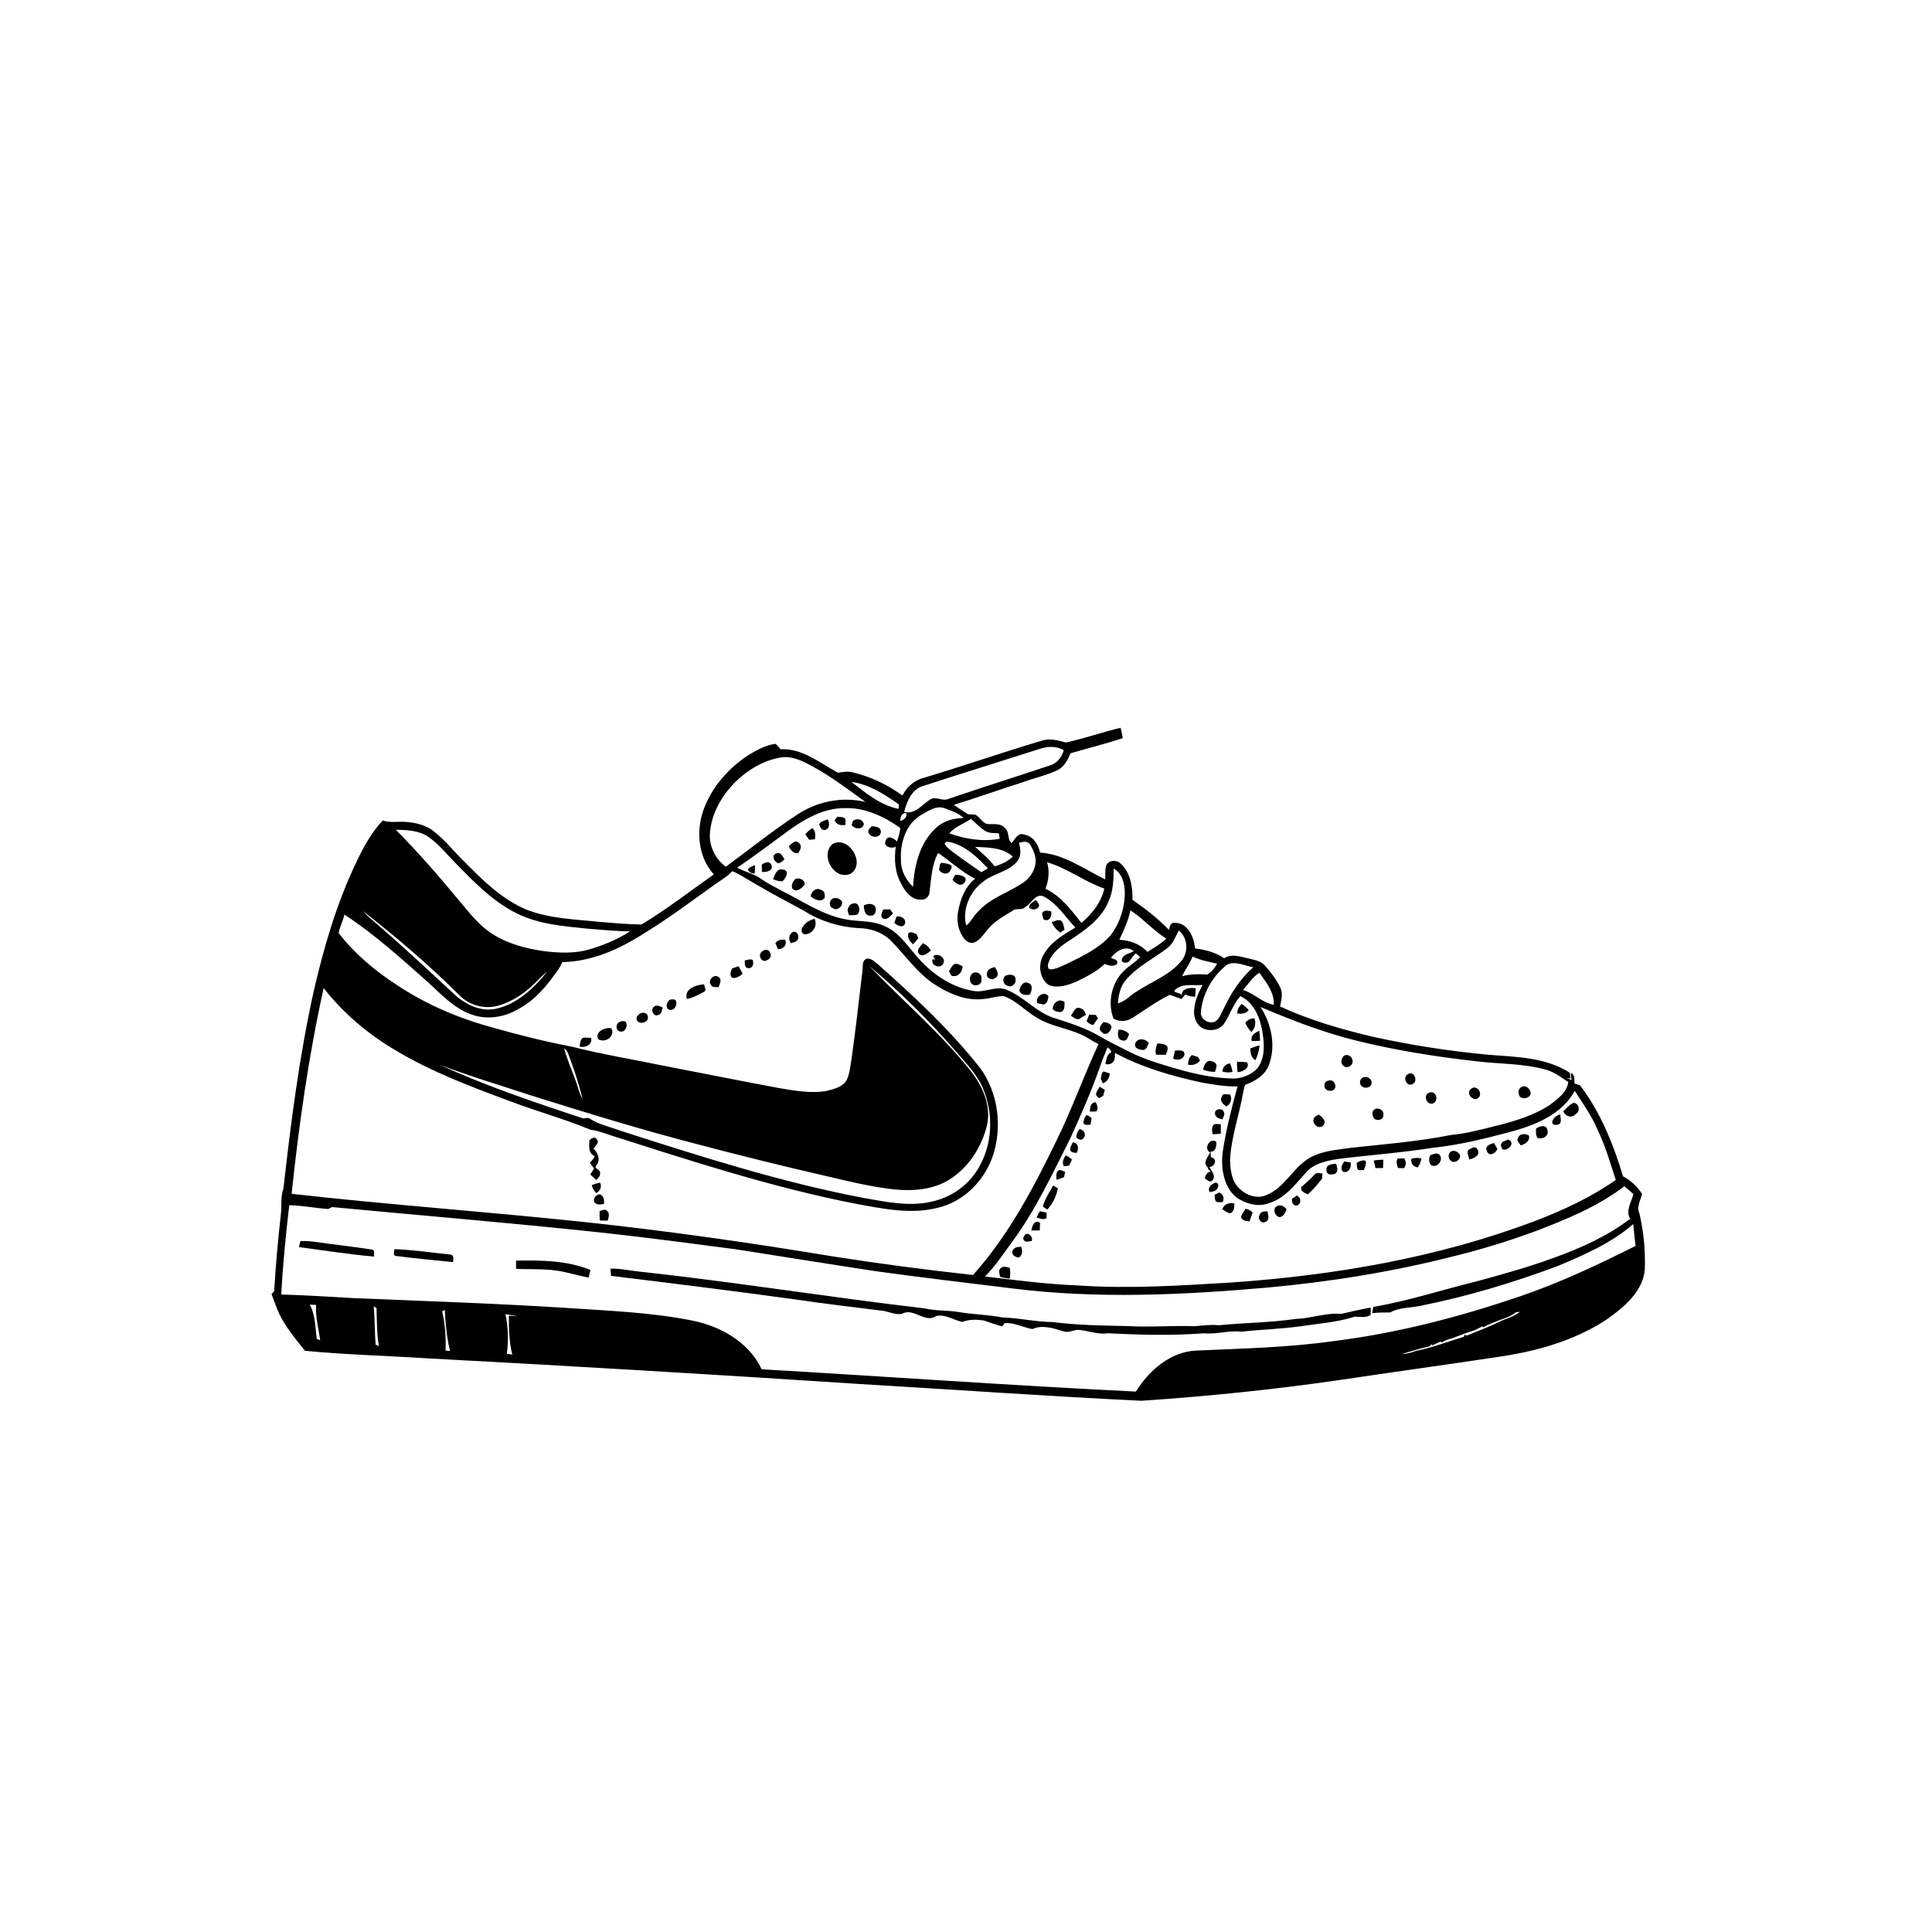 <svg xmlns="http://www.w3.org/2000/svg" viewBox="0 0 1024 1024" version="1.1">
<g id="Parent-Group"><g id="Group-rgba(0,0,0,0)" fill="rgba(0,0,0,0)">
<path fill="rgba(0,0,0,0)" opacity="1.00" d=" M 0.00 0.00 L 1024.00 0.00 L 1024.00 1024.00 L 0.00 1024.00 L 0.00 0.00 M 565.00 393.54 C 560.73 392.39 556.23 391.14 551.86 392.66 C 531.17 398.83 510.76 405.93 490.07 412.12 C 484.91 413.35 480.66 416.93 478.31 421.65 C 470.43 415.91 461.48 411.62 451.98 409.38 C 449.38 408.69 446.72 409.18 444.13 409.55 C 434.56 404.40 425.25 396.55 413.76 397.11 C 412.90 396.13 412.05 395.12 411.10 394.25 C 405.98 394.82 401.40 397.46 397.02 399.99 C 386.12 407.03 376.98 417.36 372.70 429.73 C 368.86 440.95 370.15 454.45 378.34 463.46 C 365.63 472.41 353.30 482.00 339.99 490.02 C 332.63 489.88 325.28 489.25 317.95 488.64 C 305.04 487.24 291.73 486.99 279.47 482.29 C 266.31 476.94 256.04 466.72 246.21 456.81 C 240.61 451.39 235.84 445.09 229.60 440.37 C 225.41 437.21 220.12 435.95 214.97 435.64 C 210.94 435.25 206.78 436.32 202.89 434.84 C 196.87 441.23 192.60 449.02 188.88 456.92 C 178.46 478.71 171.63 502.01 166.24 525.50 C 158.64 559.93 154.16 594.94 150.23 629.94 C 148.51 634.49 149.50 639.35 148.80 644.06 C 147.34 657.48 146.10 670.93 145.30 684.41 C 144.95 684.79 144.26 685.54 143.92 685.92 C 145.27 689.30 146.37 692.79 147.89 696.11 C 141.57 697.52 135.05 697.49 128.70 698.62 C 126.32 702.57 124.89 707.02 122.72 711.10 C 146.68 723.66 171.02 735.50 195.02 748.00 C 198.22 749.75 201.70 750.94 205.29 751.61 C 273.56 766.15 341.78 780.99 410.03 795.60 C 416.64 796.26 423.28 795.36 429.90 795.34 C 497.93 792.40 565.95 789.18 633.99 786.59 C 701.31 783.80 768.64 780.76 836.00 779.51 C 845.77 779.50 855.42 777.88 865.10 776.79 C 881.09 774.60 897.20 773.08 913.04 769.90 C 931.23 766.27 949.13 760.64 965.57 751.97 C 960.27 743.84 951.94 738.31 944.00 733.00 C 918.08 717.12 887.76 710.76 858.00 706.67 C 853.03 705.80 847.85 706.09 843.05 704.38 C 847.24 702.25 851.23 699.73 854.97 696.89 C 862.75 691.02 870.80 683.33 871.77 673.07 C 872.15 663.04 871.20 652.90 868.92 643.13 C 867.32 639.63 869.52 636.19 870.32 632.81 C 867.87 628.99 864.32 625.59 860.24 623.49 C 855.11 606.44 848.36 589.61 837.53 575.32 C 836.58 574.90 835.60 574.58 834.60 574.36 C 834.17 572.36 835.12 569.70 832.49 568.72 C 832.61 569.66 832.85 571.53 832.96 572.47 C 832.05 572.13 831.15 571.77 830.28 571.37 L 832.37 571.63 C 832.24 570.60 832.11 569.58 831.99 568.56 C 819.21 560.36 803.61 560.21 788.99 559.05 C 768.48 557.16 748.08 554.00 727.96 549.57 C 711.07 545.62 694.26 540.73 678.47 533.48 C 679.04 530.19 680.17 526.65 678.58 523.46 C 676.55 519.09 673.51 515.26 670.33 511.67 C 668.23 509.24 664.90 508.84 661.99 508.06 C 657.65 507.12 652.93 505.27 648.81 507.89 C 644.25 504.73 638.81 503.38 633.38 502.69 C 632.89 496.82 629.78 489.30 622.92 489.11 C 620.53 488.56 619.90 491.10 619.57 492.86 C 613.77 486.85 607.11 481.64 600.22 476.92 C 600.36 470.20 599.25 462.72 594.15 457.88 C 592.07 455.62 587.95 455.69 586.38 458.48 C 585.53 460.91 585.95 463.57 585.81 466.11 C 574.62 460.72 564.06 452.73 551.26 451.88 C 550.31 447.59 547.63 443.21 543.00 442.37 C 539.66 441.02 537.89 444.78 536.21 446.87 C 533.78 444.96 535.15 441.18 532.84 439.10 C 530.53 436.03 526.32 437.05 523.03 436.72 C 520.48 435.84 519.27 433.05 516.97 431.79 C 515.70 431.65 514.44 431.59 513.18 431.62 C 510.60 430.01 508.04 428.37 505.61 426.56 C 517.94 422.79 530.07 418.38 542.37 414.51 C 548.31 412.31 554.58 411.02 560.31 408.27 C 563.98 406.57 565.88 402.80 567.41 399.27 C 576.62 396.52 585.99 394.28 595.11 391.21 C 594.70 389.39 594.31 387.56 593.96 385.74 C 584.23 388.04 574.77 391.41 565.00 393.54 Z" />
<path fill="rgba(0,0,0,0)" opacity="1.00" d=" M 551.00 396.95 C 555.18 395.56 559.91 395.31 563.83 397.59 C 562.78 401.28 560.28 404.64 556.44 405.72 C 538.53 411.69 520.52 417.35 502.65 423.46 C 499.46 424.88 495.86 421.73 492.85 423.87 C 488.60 426.51 484.89 431.97 479.20 430.24 C 480.72 424.74 483.29 418.15 489.42 416.54 C 509.90 409.88 530.49 403.52 551.00 396.95 Z" />
<path fill="rgba(0,0,0,0)" opacity="1.00" d=" M 389.61 414.60 C 396.22 408.09 404.56 403.02 413.82 401.49 C 418.35 400.66 422.84 402.29 426.87 404.22 C 438.28 409.85 448.41 417.62 458.68 425.04 C 446.37 422.09 433.19 424.74 422.68 431.68 C 409.57 440.27 397.33 450.10 384.73 459.38 C 378.95 455.24 375.53 447.99 376.34 440.89 C 377.28 430.84 382.62 421.69 389.61 414.60 Z" />
<path fill="rgba(0,0,0,0)" opacity="1.00" d=" M 417.95 440.23 C 426.74 433.91 436.83 428.15 447.99 428.32 C 458.63 428.03 468.72 432.82 477.18 438.87 C 477.02 441.32 476.22 443.67 475.42 445.98 C 473.95 444.44 470.65 442.42 469.52 445.34 C 467.79 448.54 472.38 450.19 474.78 448.71 C 473.89 455.35 474.26 462.44 477.65 468.38 C 479.72 472.40 482.97 476.99 488.03 476.85 C 490.39 477.09 492.46 475.28 492.66 472.95 C 493.58 465.92 493.75 458.47 497.23 452.09 C 503.83 456.53 509.66 462.19 516.83 465.74 C 511.56 469.93 509.02 476.56 507.84 483.01 C 506.84 488.07 507.88 493.65 511.21 497.69 C 512.50 499.29 514.89 500.43 516.86 499.30 C 520.00 497.73 521.74 494.53 524.02 492.02 C 527.47 488.02 532.21 485.52 536.62 482.75 C 538.63 481.03 541.81 482.77 543.59 480.59 C 546.78 478.77 548.70 473.47 553.04 475.07 C 560.23 478.73 564.54 485.91 569.94 491.62 C 563.62 495.44 556.80 499.33 553.12 506.02 C 550.09 511.07 550.78 518.75 555.96 522.13 C 560.73 523.95 565.97 522.18 570.45 520.31 C 575.76 517.68 581.25 515.04 585.56 510.87 C 587.61 511.86 590.08 512.51 592.06 510.93 C 592.88 508.56 590.30 508.39 588.79 507.70 C 591.53 504.05 596.58 500.72 600.93 504.10 C 598.94 505.43 595.76 505.51 594.81 507.99 C 593.69 510.30 596.48 510.57 598.00 509.96 C 598.95 509.15 599.59 508.06 600.32 507.06 C 600.85 506.44 601.40 505.83 601.95 505.23 C 602.54 505.75 603.73 506.80 604.32 507.32 C 601.76 510.12 598.30 511.89 595.66 514.62 C 589.08 520.96 586.95 531.37 590.17 539.87 C 593.33 541.79 597.37 541.45 600.39 539.40 C 606.89 535.27 613.07 530.61 620.06 527.28 C 622.12 528.01 624.18 528.77 626.26 529.51 C 626.91 528.71 627.56 527.91 628.21 527.11 C 629.83 527.93 631.62 528.22 633.45 528.32 C 633.59 526.81 633.68 525.31 633.72 523.81 C 630.64 523.22 625.10 524.06 626.71 528.47 C 626.42 525.91 623.60 526.71 622.29 525.31 C 625.85 520.74 632.40 522.62 637.40 522.04 C 634.91 526.66 632.77 531.70 632.87 537.05 C 633.09 540.31 634.68 543.85 637.86 545.20 C 641.54 546.74 646.42 546.00 648.80 542.55 C 651.94 537.86 653.57 532.22 657.42 527.97 C 664.69 531.40 667.96 539.56 669.12 547.05 C 670.21 553.48 670.60 560.90 666.35 566.34 C 663.18 569.64 658.54 571.47 653.99 571.65 C 644.84 571.55 635.81 569.76 627.00 567.43 C 617.34 564.63 607.55 561.99 598.53 557.46 C 592.99 554.69 587.45 551.94 582.10 548.84 C 574.71 544.57 566.51 542.08 558.44 539.47 C 549.08 536.41 542.60 528.24 533.55 524.60 C 527.75 522.29 521.89 526.35 516.00 525.22 C 503.62 523.23 492.90 515.41 485.06 505.92 C 480.22 500.26 475.74 493.63 468.57 490.75 C 461.81 487.56 454.11 488.71 447.01 487.03 C 435.52 484.57 425.69 477.87 415.36 472.64 C 411.26 470.48 407.09 468.42 403.28 465.76 C 399.48 462.97 394.74 462.13 390.67 459.88 C 400.01 453.67 408.91 446.85 417.95 440.23 M 442.37 434.73 C 443.21 437.20 445.87 437.67 448.13 437.17 C 448.07 436.14 448.34 435.09 448.02 434.10 C 447.10 432.72 445.21 433.19 443.83 432.84 C 443.34 433.47 442.85 434.10 442.37 434.73 M 434.18 436.92 C 434.54 438.54 435.92 440.75 437.87 439.67 C 439.99 438.78 439.46 436.02 438.85 434.29 C 437.20 434.92 435.02 435.14 434.18 436.92 M 452.14 434.98 C 451.94 435.55 451.56 436.71 451.37 437.29 C 452.98 439.45 457.08 440.03 457.87 436.84 C 457.28 434.06 454.26 433.64 452.14 434.98 M 462.02 437.97 C 461.12 438.77 459.61 440.16 460.41 441.46 C 461.39 444.11 466.67 444.41 466.85 441.02 C 467.13 438.47 463.92 437.90 462.02 437.97 M 426.85 442.26 C 427.53 443.21 428.22 444.16 428.90 445.13 C 429.66 445.05 431.18 444.90 431.94 444.82 C 432.29 442.70 432.23 440.49 430.64 438.88 C 429.18 439.78 427.86 440.87 426.85 442.26 M 418.05 448.50 C 419.03 450.51 420.46 452.46 422.99 452.23 C 424.18 450.56 425.41 448.19 423.28 446.69 C 421.48 444.72 419.47 447.45 418.05 448.50 M 441.28 447.33 C 434.36 453.31 442.26 467.12 450.95 463.03 C 459.04 457.63 449.83 442.71 441.28 447.33 M 411.52 452.37 C 408.53 453.16 410.41 457.05 412.61 457.58 C 413.90 457.32 414.81 456.30 415.79 455.50 C 414.87 453.98 413.74 451.28 411.52 452.37 M 403.76 458.29 C 403.79 459.56 403.82 460.84 403.85 462.12 C 406.05 462.44 410.09 461.48 408.88 458.45 C 407.78 456.13 405.28 457.09 403.76 458.29 M 497.69 461.06 C 499.26 463.46 502.80 463.92 503.93 460.86 C 505.87 458.03 501.64 457.70 499.78 457.40 C 497.64 456.80 498.21 459.83 497.69 461.06 M 396.31 460.86 C 397.06 462.29 398.30 462.98 400.05 462.93 C 400.09 461.84 400.17 459.66 400.21 458.57 C 398.72 458.98 397.30 459.64 396.31 460.86 M 409.69 465.84 C 411.19 466.81 412.93 467.07 414.69 467.14 C 416.46 465.66 418.75 461.26 415.01 460.91 C 411.68 459.94 410.85 463.62 409.69 465.84 M 506.25 463.73 C 505.90 464.35 505.20 465.60 504.85 466.22 C 506.27 468.30 509.70 470.43 511.41 467.44 C 513.30 464.47 508.37 463.46 506.25 463.73 M 421.26 466.10 C 420.13 467.47 419.21 469.22 419.99 471.01 C 422.17 473.37 424.96 470.72 426.45 468.96 C 426.98 466.37 423.08 464.70 421.26 466.10 M 429.66 475.12 C 431.68 476.70 435.01 478.53 437.04 475.96 C 437.36 474.32 437.15 472.24 435.26 471.73 C 432.73 470.07 429.90 472.49 429.66 475.12 M 441.34 476.21 C 439.37 477.23 439.17 480.65 441.48 481.37 C 443.69 483.03 446.85 480.37 446.27 477.87 C 445.29 476.21 443.11 475.54 441.34 476.21 M 545.46 481.05 C 546.84 482.49 549.51 482.31 550.60 480.60 C 551.26 479.19 549.63 478.09 549.11 476.99 C 547.52 478.00 545.53 478.85 545.46 481.05 M 449.80 480.80 C 448.79 482.16 449.45 483.75 450.06 485.11 C 451.57 484.95 453.20 485.24 454.63 484.64 C 455.49 483.24 455.89 481.57 454.98 480.08 C 454.05 477.74 450.52 478.76 449.80 480.80 M 457.83 479.84 C 457.99 481.94 458.16 485.29 461.04 485.30 C 464.01 485.78 464.85 482.34 463.72 480.22 C 462.09 478.59 459.73 479.02 457.83 479.84 M 468.11 482.06 C 467.58 483.74 466.01 485.95 468.35 486.99 C 470.56 487.45 471.95 485.50 473.31 484.13 C 472.92 483.59 472.15 482.50 471.77 481.96 C 470.54 481.98 469.32 482.01 468.11 482.06 M 553.05 483.16 C 551.58 484.18 552.88 485.88 553.02 487.23 C 555.95 488.96 557.79 485.74 557.12 483.04 C 555.78 482.87 554.27 482.24 553.05 483.16 M 475.22 485.74 C 474.81 486.86 474.41 487.99 474.01 489.13 C 475.44 490.54 478.59 492.17 479.65 489.57 C 480.44 486.95 477.50 485.37 475.22 485.74 M 557.48 488.71 C 558.33 491.02 559.97 492.85 561.93 494.30 C 562.50 493.92 563.64 493.17 564.20 492.79 C 563.89 491.19 563.69 489.49 562.64 488.19 C 561.01 486.93 559.16 488.35 557.48 488.71 M 481.57 494.42 C 480.68 496.77 482.15 499.07 483.96 500.48 C 484.96 499.48 485.90 498.42 486.74 497.28 C 486.50 496.74 486.02 495.65 485.78 495.10 C 484.41 494.68 483.00 493.58 481.57 494.42 M 487.24 505.77 C 489.46 507.39 491.59 505.06 493.39 503.91 C 492.49 502.05 491.04 500.66 489.11 499.92 C 487.93 501.59 485.28 503.65 487.24 505.77 M 494.56 506.77 C 494.92 507.38 495.28 508.00 495.65 508.62 C 495.29 508.58 494.57 508.49 494.22 508.44 C 493.27 511.80 498.25 513.73 499.91 510.84 C 501.66 507.70 497.13 504.84 494.56 506.77 M 502.97 514.83 C 503.30 515.41 503.97 516.58 504.31 517.16 C 507.70 518.15 510.04 515.36 510.24 512.20 C 508.91 511.48 507.52 510.56 505.93 510.94 C 504.48 511.82 503.82 513.45 502.97 514.83 M 523.12 515.93 C 522.48 518.42 525.76 519.95 527.54 518.30 C 529.99 517.06 528.38 514.17 527.28 512.54 C 525.50 513.04 523.22 513.68 523.12 515.93 M 515.13 516.10 C 514.01 517.28 513.76 519.15 514.45 520.62 C 515.66 523.40 520.88 522.36 520.16 519.02 C 520.78 516.20 517.26 514.30 515.13 516.10 M 533.13 517.09 C 530.98 518.24 531.51 521.62 533.76 522.34 C 535.98 523.81 538.85 521.37 538.23 518.92 C 538.24 516.33 534.86 516.26 533.13 517.09 M 540.28 525.00 C 541.01 527.45 543.79 527.62 545.88 527.10 C 546.84 525.14 547.73 521.90 544.98 520.99 C 542.23 519.82 540.73 522.80 540.28 525.00 M 549.86 531.75 C 550.64 531.91 552.20 532.23 552.98 532.39 C 555.09 532.16 555.46 529.75 555.71 528.07 C 553.58 524.82 548.30 528.29 549.86 531.75 M 557.95 534.81 C 558.93 536.05 560.54 536.40 562.06 536.41 C 564.53 535.85 564.20 532.98 564.22 531.06 C 561.29 528.86 557.95 531.64 557.95 534.81 M 658.14 532.07 C 656.72 533.47 655.70 535.14 655.78 537.22 C 658.00 537.42 660.45 537.35 661.85 535.32 C 660.73 534.10 659.47 533.04 658.14 532.07 M 567.59 538.35 C 568.90 539.15 570.20 540.40 571.89 540.16 C 573.11 539.41 574.26 538.53 575.58 537.95 C 575.06 536.42 574.45 534.71 572.63 534.42 C 569.84 533.13 568.92 536.75 567.59 538.35 M 577.26 537.83 C 576.83 538.94 576.39 540.04 575.95 541.15 C 576.80 542.34 578.00 543.05 579.47 543.25 C 580.27 542.05 581.12 540.89 581.96 539.72 C 581.66 539.28 581.07 538.38 580.77 537.94 C 579.59 537.87 578.43 537.83 577.26 537.83 M 660.06 542.16 C 660.80 543.96 661.89 545.56 663.22 547.00 C 665.21 545.03 665.81 542.46 664.91 539.80 C 662.87 539.64 661.23 540.55 660.06 542.16 M 583.99 546.99 C 585.97 549.70 589.37 546.31 589.07 543.87 C 588.23 542.24 586.45 541.94 584.82 541.72 C 583.51 543.25 581.71 545.36 583.99 546.99 M 592.95 545.73 C 592.17 547.87 592.21 551.17 595.12 551.51 C 597.31 552.03 598.02 549.50 598.41 547.91 C 596.87 546.55 595.03 545.71 592.95 545.73 M 667.48 546.31 C 665.26 547.29 662.45 548.94 663.55 551.80 C 664.98 551.74 666.41 551.68 667.85 551.63 C 667.80 549.84 667.69 548.07 667.48 546.31 M 601.67 553.12 C 600.96 555.74 604.21 556.52 606.16 556.52 C 607.92 556.13 608.14 554.16 608.88 552.84 C 607.18 550.40 602.78 549.91 601.67 553.12 M 613.37 553.10 C 612.75 555.02 612.10 557.02 612.77 559.03 C 614.46 559.06 616.16 559.08 617.87 559.07 C 618.43 557.62 619.37 556.03 618.53 554.48 C 617.14 553.12 615.16 553.15 613.37 553.10 M 662.64 555.77 C 662.75 558.12 663.17 560.65 665.40 561.93 C 666.62 559.47 667.28 556.79 667.61 554.09 C 665.88 554.44 664.24 555.05 662.64 555.77 M 622.78 556.84 C 622.41 558.26 622.08 559.69 621.80 561.15 C 624.11 562.11 627.13 561.71 627.80 558.89 C 627.89 556.15 624.54 556.77 622.78 556.84 M 629.67 564.31 C 632.11 564.77 634.51 564.13 636.02 562.09 C 635.75 561.63 635.22 560.72 634.96 560.26 C 633.86 559.90 632.77 559.54 631.69 559.17 C 630.19 560.49 629.75 562.37 629.67 564.31 M 637.63 566.88 C 639.61 567.83 641.79 568.08 643.98 568.11 C 644.23 566.87 645.02 565.65 644.74 564.36 C 644.16 562.86 642.51 562.48 641.11 562.25 C 638.85 562.61 638.15 565.00 637.63 566.88 M 655.67 562.79 C 655.56 564.63 655.69 566.47 656.01 568.29 C 658.50 568.14 662.86 566.00 660.91 563.03 C 659.16 562.81 657.41 562.82 655.67 562.79 M 647.94 567.94 C 649.68 568.46 651.50 568.59 653.28 568.13 C 653.00 566.58 652.57 565.07 651.95 563.63 C 649.59 563.93 647.99 565.54 647.94 567.94 Z" />
<path fill="rgba(0,0,0,0)" opacity="1.00" d=" M 487.97 432.10 C 491.87 429.95 496.34 426.54 500.99 428.51 C 504.40 429.81 508.06 430.95 510.74 433.57 C 505.60 433.65 500.44 434.97 496.50 438.43 C 487.58 446.30 484.55 458.56 483.94 470.01 C 480.11 466.40 477.46 461.39 477.52 456.04 C 476.99 447.07 479.90 437.03 487.97 432.10 Z" />
<path fill="rgba(0,0,0,0)" opacity="1.00" d=" M 477.17 435.06 C 477.21 433.04 477.87 430.76 480.39 430.90 C 480.85 433.16 479.24 434.69 477.17 435.06 Z" />
<path fill="rgba(0,0,0,0)" opacity="1.00" d=" M 500.67 447.17 C 501.29 445.46 503.29 446.35 504.54 446.60 C 512.29 448.77 518.22 454.56 523.59 460.28 C 522.43 460.95 521.28 461.63 520.12 462.29 C 514.89 458.72 509.71 455.08 504.64 451.28 C 503.14 450.10 501.54 448.91 500.67 447.17 Z" />
<path fill="rgba(0,0,0,0)" opacity="1.00" d=" M 540.09 446.74 C 541.97 446.19 544.32 445.52 545.76 447.33 C 547.90 450.73 549.73 454.89 548.58 458.97 C 547.58 462.93 544.91 466.36 541.40 468.44 C 533.70 473.36 524.52 476.26 518.30 483.26 C 515.95 485.46 514.67 488.59 512.11 490.57 C 509.84 482.00 514.11 472.35 521.19 467.23 C 526.73 462.79 534.71 462.13 539.28 456.35 C 541.48 453.59 540.92 449.89 540.09 446.74 Z" />
<path fill="rgba(0,0,0,0)" opacity="1.00" d=" M 590.23 460.37 C 594.79 462.71 596.05 468.32 596.17 473.02 C 596.15 481.30 593.43 489.74 588.23 496.22 C 582.04 502.81 573.76 506.84 565.73 510.71 C 562.94 511.95 560.18 513.53 557.09 513.78 C 554.92 514.01 555.32 511.29 555.78 510.04 C 557.79 504.69 562.59 501.17 567.23 498.21 C 575.17 492.99 583.55 487.19 587.39 478.12 C 590.05 472.59 590.24 466.39 590.23 460.37 Z" />
<path fill="rgba(0,0,0,0)" opacity="1.00" d=" M 378.86 468.81 C 382.01 466.52 385.52 464.66 388.14 461.71 C 392.69 463.66 396.74 466.54 401.06 468.91 C 409.34 473.79 417.88 478.20 426.31 482.83 C 434.86 488.26 444.84 491.31 454.93 491.92 C 461.58 491.94 468.26 494.32 472.85 499.24 C 480.20 506.89 486.38 515.89 495.39 521.77 C 502.97 526.67 511.89 530.58 521.12 529.50 C 524.79 529.25 528.34 527.89 532.04 527.97 C 538.27 530.17 542.88 535.24 548.42 538.68 C 556.99 544.53 567.92 544.93 576.74 550.28 C 578.50 551.42 580.32 552.49 582.21 553.43 C 574.47 570.18 568.25 587.62 560.12 604.21 C 547.87 629.48 534.59 654.74 515.71 675.77 C 490.72 673.04 465.78 669.75 440.94 665.85 C 397.46 658.64 353.80 652.41 309.97 647.73 C 258.22 642.22 206.28 638.60 154.56 632.74 C 158.45 596.16 163.56 559.65 171.55 523.72 C 181.95 536.97 194.95 548.05 209.46 556.58 C 228.74 568.17 249.93 576.08 270.95 583.90 C 284.87 589.15 299.30 593.08 313.02 598.81 C 316.82 599.19 320.35 600.67 323.95 601.82 C 366.84 615.50 409.78 629.50 454.04 638.12 C 468.18 640.67 482.88 643.81 497.12 640.12 C 510.71 636.97 521.64 625.91 526.14 612.90 C 531.34 597.55 529.19 579.63 519.73 566.37 C 503.77 546.07 484.79 528.40 465.53 511.29 C 463.66 509.91 461.79 507.61 459.21 508.18 C 456.71 509.25 457.48 512.33 457.12 514.49 C 455.25 529.97 453.57 545.48 451.37 560.91 C 450.71 564.87 450.46 569.03 448.64 572.68 C 446.27 576.42 441.53 577.31 437.55 578.35 C 429.28 579.56 420.92 578.05 412.77 576.67 C 392.79 572.94 372.86 568.96 352.91 565.10 C 336.22 561.65 319.37 558.88 302.84 554.70 C 288.78 552.02 274.87 548.54 261.10 544.62 C 243.31 539.77 226.08 532.52 210.70 522.29 C 198.93 514.73 188.06 505.60 179.47 494.51 C 180.13 491.17 181.80 488.08 182.55 484.75 C 198.62 495.21 212.83 508.20 227.16 520.87 C 233.98 527.13 240.52 534.27 249.44 537.52 C 257.70 540.74 267.20 539.31 274.71 534.83 C 281.76 531.12 287.40 525.32 292.13 519.01 C 294.28 516.11 296.68 513.32 298.01 509.93 C 313.80 509.69 328.57 502.96 341.61 494.55 C 354.51 486.68 366.57 477.57 378.86 468.81 M 425.40 491.38 C 424.31 492.76 424.83 495.35 426.91 495.18 C 430.83 494.82 433.56 490.63 431.72 486.97 C 429.17 487.66 426.75 489.01 425.40 491.38 M 419.12 499.94 C 420.39 499.43 422.04 499.35 422.80 498.03 C 423.86 496.12 422.43 492.90 419.95 494.13 C 417.92 495.45 417.98 498.04 419.12 499.94 M 410.97 499.89 C 411.43 500.95 411.88 502.02 412.35 503.09 C 415.16 503.16 417.42 500.80 416.05 498.06 C 414.09 497.90 412.14 498.13 410.97 499.89 M 404.20 504.14 C 401.16 505.72 403.58 510.97 406.77 508.77 C 410.49 507.26 407.52 501.33 404.20 504.14 M 394.74 509.03 C 394.72 510.70 394.58 513.44 397.08 513.14 C 399.23 512.97 399.47 510.53 399.00 508.88 C 397.67 508.00 396.13 508.88 394.74 509.03 M 388.08 513.28 C 387.32 514.85 386.55 516.69 387.93 518.19 C 390.08 518.90 392.01 517.36 393.61 516.14 C 392.95 514.73 392.23 513.39 391.38 512.11 C 390.55 512.41 388.90 512.99 388.08 513.28 M 376.81 522.03 C 377.48 523.64 379.55 522.98 380.90 523.23 C 381.37 521.57 382.83 519.24 380.98 517.91 C 378.48 515.89 374.88 519.59 376.81 522.03 M 364.09 529.48 C 367.27 528.88 370.12 527.28 372.95 525.78 C 374.80 525.08 373.31 523.05 373.23 521.71 C 369.07 521.97 362.41 524.03 364.09 529.48 M 356.54 529.73 C 352.88 529.06 352.03 536.15 355.98 535.21 C 358.59 534.99 359.79 529.24 356.54 529.73 M 346.54 533.67 C 344.55 535.17 346.51 539.23 348.95 537.94 C 350.75 537.54 350.78 535.37 351.30 533.98 C 349.82 533.40 347.91 532.25 346.54 533.67 M 338.60 537.64 C 338.34 537.95 337.81 538.56 337.55 538.86 C 336.20 543.34 344.01 542.96 343.40 538.96 C 343.16 536.44 340.19 536.21 338.60 537.64 M 328.41 541.65 C 326.32 542.46 326.09 545.96 328.41 546.65 C 331.19 547.66 333.13 543.62 331.57 541.52 C 330.49 541.04 329.43 541.09 328.41 541.65 M 317.11 550.81 C 320.74 553.03 326.25 549.30 324.04 545.03 C 320.83 544.23 314.98 546.96 317.11 550.81 M 307.20 554.74 C 310.22 555.43 314.17 553.73 313.27 550.11 C 312.42 550.06 310.72 549.97 309.88 549.92 C 307.43 549.97 307.59 552.99 307.20 554.74 M 312.41 604.32 C 312.26 607.41 311.70 611.25 315.18 612.79 C 314.63 614.18 313.63 615.28 312.59 616.33 C 313.32 617.33 314.08 618.33 314.87 619.31 C 314.19 620.37 313.52 621.45 312.88 622.54 C 313.95 623.52 315.03 624.51 316.13 625.48 C 316.79 624.35 318.28 623.49 318.02 622.01 C 318.83 619.89 314.11 619.45 316.18 617.49 C 318.44 614.79 316.90 610.91 314.55 608.82 C 315.35 607.31 318.12 605.49 316.22 603.77 C 315.25 602.06 313.43 603.50 312.41 604.32 M 313.67 628.09 C 313.96 629.80 314.86 631.23 316.12 632.40 C 318.10 631.10 319.18 629.05 318.00 626.78 C 316.53 627.14 315.09 627.59 313.67 628.09 M 314.87 636.99 C 315.97 638.80 318.39 638.46 320.16 638.09 C 320.27 636.06 320.06 633.87 317.97 632.96 C 316.01 633.11 314.33 634.97 314.87 636.99 M 317.82 641.78 C 317.75 643.48 317.78 645.19 317.93 646.89 C 319.31 646.92 320.69 646.94 322.07 646.95 C 322.59 645.24 323.38 642.92 321.60 641.68 C 320.62 640.50 319.05 641.75 317.82 641.78 Z" />
<path fill="rgba(0,0,0,0)" opacity="1.00" d=" M 192.51 483.00 C 210.30 496.85 227.50 511.57 243.48 527.50 C 248.74 532.89 256.78 535.02 264.03 533.03 C 272.28 530.73 279.46 525.49 285.29 519.32 C 286.78 517.77 288.40 516.35 290.05 514.98 C 282.83 523.91 273.82 532.54 262.16 534.81 C 253.73 536.25 245.71 531.81 239.87 526.11 C 226.88 514.12 213.99 502.01 200.61 490.47 C 197.87 488.02 194.85 485.85 192.51 483.00 Z" />
<path fill="rgba(0,0,0,0)" opacity="1.00" d=" M 618.56 502.62 C 621.80 500.37 622.91 496.46 624.80 493.20 C 629.59 496.97 630.03 504.59 626.25 509.21 C 620.09 516.78 610.57 520.22 602.59 525.42 C 599.09 527.38 596.49 530.79 592.49 531.82 C 592.88 527.74 593.58 523.43 596.17 520.10 C 602.21 512.60 611.04 508.35 618.56 502.62 Z" />
<path fill="rgba(0,0,0,0)" opacity="1.00" d=" M 650.40 511.28 C 654.84 509.14 659.74 511.97 664.26 512.64 C 657.45 518.66 652.40 526.41 648.59 534.62 C 647.33 536.94 646.50 539.75 644.26 541.34 C 640.69 543.16 635.81 540.16 636.54 535.98 C 637.47 526.35 642.80 517.21 650.40 511.28 Z" />
<path fill="rgba(0,0,0,0)" opacity="1.00" d=" M 460.79 512.01 C 477.45 525.99 492.90 541.43 507.17 557.86 C 511.62 563.06 516.42 568.08 519.72 574.13 C 526.45 587.53 526.68 604.24 519.49 617.51 C 514.69 626.87 505.70 633.88 495.53 636.46 C 483.14 639.91 470.27 637.13 457.93 634.98 C 414.04 626.64 371.42 612.97 328.95 599.34 C 323.52 597.31 317.70 596.12 312.73 593.00 C 311.44 591.90 309.77 593.24 308.36 592.55 C 282.90 584.09 257.35 575.58 232.98 564.26 C 248.71 570.40 264.94 575.12 280.96 580.45 C 310.48 589.71 340.06 598.84 370.03 606.57 C 392.93 612.61 415.92 618.31 439.00 623.60 C 450.54 626.33 462.11 629.10 473.92 630.40 C 483.87 631.44 494.52 630.60 503.20 625.20 C 513.22 618.93 520.08 608.32 523.00 596.99 C 525.70 586.16 520.66 575.22 513.93 566.94 C 497.98 547.00 478.38 530.41 460.79 512.01 Z" />
<path fill="rgba(0,0,0,0)" opacity="1.00" d=" M 668.09 533.73 C 684.66 540.73 701.50 547.30 719.02 551.59 C 740.01 556.77 761.42 560.15 782.90 562.54 C 794.77 563.98 806.90 563.62 818.52 566.72 C 823.30 567.84 827.21 570.84 831.21 573.51 C 830.45 579.28 825.20 582.72 820.97 585.99 C 812.77 591.17 803.37 594.08 794.03 596.45 C 785.82 598.50 777.59 600.76 769.13 601.55 C 751.65 605.03 733.84 606.45 716.13 608.35 C 708.82 609.42 701.12 609.86 694.51 613.47 C 685.36 618.55 681.05 629.61 671.08 633.45 C 665.98 635.68 660.10 633.36 656.47 629.52 C 652.72 625.72 652.15 620.05 651.95 614.99 C 652.49 603.22 656.48 592.00 658.62 580.49 C 659.02 578.65 659.26 576.77 659.95 575.03 C 665.08 573.07 670.42 570.05 672.47 564.62 C 676.44 554.52 673.88 542.61 668.09 533.73 M 712.14 559.77 C 710.80 561.12 710.40 563.82 712.17 565.00 C 713.82 566.47 716.80 565.01 716.89 562.90 C 717.33 560.46 714.24 557.99 712.14 559.77 M 746.29 569.29 C 743.16 570.78 745.49 576.22 748.60 574.61 C 751.88 573.32 749.56 567.22 746.29 569.29 M 722.20 571.21 C 720.76 572.00 720.28 574.28 721.55 575.45 C 722.98 577.36 727.07 576.61 726.92 573.93 C 727.29 571.57 723.96 570.09 722.20 571.21 M 704.53 572.63 C 703.33 572.78 701.89 573.59 702.06 575.01 C 701.27 578.18 706.62 579.44 707.64 576.55 C 708.28 574.62 706.67 572.18 704.53 572.63 M 806.21 576.27 C 804.46 577.33 804.59 579.80 805.62 581.34 C 807.43 582.71 810.17 582.18 811.21 580.12 C 811.72 577.49 808.70 574.55 806.21 576.27 M 779.44 577.36 C 776.84 579.78 781.16 584.33 783.73 581.74 C 786.13 579.08 782.20 574.38 779.44 577.36 M 757.18 579.25 C 754.18 580.78 756.30 586.09 759.67 584.79 C 763.01 583.11 760.83 577.37 757.18 579.25 M 728.14 588.25 C 727.00 589.58 727.39 591.45 728.28 592.81 C 729.89 594.37 733.35 593.59 733.21 591.05 C 733.69 588.25 730.25 586.53 728.14 588.25 M 696.29 593.08 C 695.31 595.93 699.25 598.90 701.44 596.43 C 703.28 594.14 700.63 591.88 698.84 590.70 C 698.00 591.47 696.48 591.78 696.29 593.08 Z" />
<path fill="rgba(0,0,0,0)" opacity="1.00" d=" M 299.01 555.51 C 301.16 557.18 301.59 560.02 302.57 562.40 C 305.09 568.92 306.97 575.66 308.80 582.40 C 306.83 579.29 306.28 575.57 304.88 572.21 C 302.95 566.64 300.40 561.26 299.01 555.51 Z" />
<path fill="rgba(0,0,0,0)" opacity="1.00" d=" M 582.66 566.40 C 583.96 562.61 585.44 558.89 586.96 555.18 C 588.19 555.78 588.87 556.65 588.99 557.77 C 586.49 558.79 586.46 561.68 585.87 563.93 C 589.19 564.86 591.42 562.17 590.85 558.98 L 591.06 558.13 C 605.31 565.81 621.04 570.30 636.79 573.73 C 643.11 574.83 649.47 575.99 655.92 575.82 C 652.74 587.40 649.76 599.08 648.00 610.98 C 647.08 619.36 648.54 629.14 655.45 634.78 C 660.50 638.10 667.11 640.01 672.94 637.57 C 681.34 634.91 686.63 627.57 692.31 621.36 C 696.46 616.61 702.92 615.28 708.86 614.32 C 725.85 612.18 742.97 610.98 759.89 608.28 C 773.46 606.90 786.77 603.53 799.96 600.08 C 813.27 596.49 827.66 590.97 834.65 578.17 C 838.98 584.94 843.75 591.51 846.83 599.01 C 850.94 607.45 853.50 616.50 856.39 625.40 C 843.09 634.71 828.26 641.56 813.14 647.33 C 761.94 666.60 707.48 675.91 653.06 679.73 C 625.73 681.38 598.30 683.20 570.92 681.29 C 554.56 680.65 538.31 678.49 522.07 676.58 C 527.68 670.92 532.04 664.21 536.76 657.82 C 549.08 640.95 557.90 621.93 567.27 603.36 C 572.79 591.21 578.21 578.99 582.66 566.40 M 583.38 571.71 C 583.66 572.32 584.21 573.55 584.49 574.16 C 586.81 573.42 587.99 571.30 588.26 568.98 C 587.15 568.57 586.02 568.21 584.90 567.90 C 583.64 568.62 583.91 570.49 583.38 571.71 M 581.75 581.35 C 582.52 582.77 583.70 581.14 584.65 580.91 C 584.89 580.10 585.36 578.48 585.60 577.67 C 584.91 577.25 583.54 576.42 582.85 576.00 C 582.12 577.51 579.72 579.90 581.75 581.35 M 647.73 581.14 C 646.13 583.33 648.28 585.35 650.08 586.43 C 652.37 585.05 653.14 582.47 651.97 580.07 C 650.62 580.31 648.06 579.10 647.73 581.14 M 577.70 589.17 C 578.82 589.16 579.93 589.12 581.07 589.11 C 582.19 587.44 581.62 585.73 580.68 584.16 C 578.00 584.45 577.64 586.92 577.70 589.17 M 828.59 588.98 C 829.70 591.85 833.25 592.87 835.32 590.36 C 837.73 588.84 836.99 584.86 834.13 584.52 C 831.83 585.32 830.36 587.42 828.59 588.98 M 643.99 590.11 C 644.00 592.25 646.22 592.98 647.96 593.28 C 648.28 592.04 649.46 590.62 648.61 589.34 C 647.96 587.00 643.62 587.68 643.99 590.11 M 574.20 594.87 C 574.44 596.73 576.70 596.15 577.95 596.11 C 578.17 594.93 578.48 593.78 578.58 592.60 C 577.78 591.93 576.92 591.39 576.00 590.98 C 574.80 591.87 574.54 593.50 574.20 594.87 M 822.72 594.67 C 822.64 596.64 825.60 596.49 826.74 595.59 C 827.74 594.11 827.04 592.28 826.92 590.69 C 824.96 591.23 823.09 592.54 822.72 594.67 M 643.24 596.16 C 642.02 597.64 642.39 599.47 642.75 601.19 C 644.17 601.11 645.60 601.02 647.04 600.92 C 647.09 599.23 647.10 597.54 647.08 595.87 C 645.81 595.91 644.38 595.41 643.24 596.16 M 814.10 598.23 C 814.18 599.90 813.81 601.81 815.02 603.20 C 817.67 603.94 821.06 602.16 820.18 599.03 C 819.74 595.77 815.91 596.81 814.10 598.23 M 572.10 598.44 C 571.17 599.61 570.60 601.07 570.42 602.56 C 571.02 603.86 573.42 604.84 574.25 603.24 C 576.08 601.46 574.36 598.60 572.10 598.44 M 804.61 603.10 C 803.49 604.58 805.40 605.86 806.02 607.09 C 808.46 606.31 810.94 604.94 810.41 601.94 C 808.50 600.69 805.52 600.62 804.61 603.10 M 641.44 610.85 C 640.20 613.22 637.33 616.39 640.13 618.76 L 640.31 619.48 C 640.66 620.08 641.17 620.53 641.85 620.82 C 639.84 621.29 638.85 622.71 638.64 624.65 C 639.86 625.26 641.15 627.11 642.53 625.70 C 644.76 623.19 642.03 620.80 641.03 618.48 C 644.17 618.51 645.34 613.77 641.81 613.42 C 641.72 612.39 641.66 611.37 641.61 610.35 C 644.42 610.54 644.86 607.36 644.64 605.24 C 641.14 602.49 637.71 609.17 641.44 610.85 M 796.24 605.28 C 796.04 605.70 795.63 606.55 795.42 606.97 C 795.63 607.52 796.04 608.63 796.25 609.19 C 799.47 610.25 803.57 605.49 799.27 603.98 C 798.25 604.41 797.24 604.85 796.24 605.28 M 567.18 609.47 C 567.80 610.96 569.30 611.00 570.72 611.03 C 571.88 608.69 571.67 606.02 568.67 605.42 C 568.00 606.69 567.18 607.97 567.18 609.47 M 788.12 610.07 C 789.11 613.43 792.80 611.20 793.66 608.97 C 793.04 607.91 792.44 606.86 791.85 605.82 C 789.83 606.40 786.76 607.27 788.12 610.07 M 778.25 609.47 C 777.26 610.91 778.53 612.91 778.71 614.53 C 781.15 614.20 785.13 612.00 783.01 609.15 C 781.98 606.95 779.69 608.82 778.25 609.47 M 769.28 610.20 C 767.42 610.99 767.36 613.96 768.87 615.13 C 770.75 617.09 774.59 614.62 773.79 612.05 C 772.84 610.52 771.07 609.52 769.28 610.20 M 758.04 612.33 C 757.27 614.04 757.22 616.07 758.50 617.58 C 761.83 619.32 765.24 614.86 762.98 611.99 C 761.46 610.63 759.64 611.83 758.04 612.33 M 563.85 618.12 C 564.55 618.04 565.96 617.89 566.67 617.81 C 567.16 616.74 567.67 615.68 568.20 614.62 C 567.23 613.63 566.07 612.88 564.80 612.38 C 563.73 614.11 562.74 616.13 563.85 618.12 M 748.03 614.21 C 747.70 616.56 749.01 618.55 751.45 618.70 C 752.46 617.28 753.13 615.69 753.38 613.97 C 751.58 613.54 749.77 613.67 748.03 614.21 M 728.13 615.12 C 728.38 616.45 728.68 617.78 729.03 619.11 C 730.36 619.10 731.70 619.09 733.05 619.08 C 733.12 617.60 733.17 616.13 733.22 614.66 C 731.50 614.68 729.81 614.80 728.13 615.12 M 740.97 619.08 C 741.76 619.10 743.33 619.15 744.11 619.17 C 745.41 617.52 745.35 615.68 744.26 613.95 C 743.37 613.98 741.59 614.04 740.70 614.07 C 739.83 615.71 740.41 617.43 740.97 619.08 M 712.48 615.63 C 711.39 617.15 710.08 619.54 711.92 621.06 C 714.91 622.07 716.41 618.49 715.86 616.11 C 714.72 615.93 713.60 615.77 712.48 615.63 M 719.13 616.20 C 719.07 617.40 719.19 618.58 719.50 619.75 C 720.42 620.56 721.75 620.06 722.86 620.19 C 723.42 618.59 724.36 616.97 723.79 615.24 C 722.11 614.63 720.61 615.54 719.13 616.20 M 703.09 620.01 C 702.82 622.95 705.95 622.84 707.91 621.99 C 709.43 620.51 708.65 618.50 708.18 616.75 C 706.24 616.97 702.64 617.17 703.09 620.01 M 559.95 625.26 C 561.30 624.94 562.64 624.54 563.90 623.93 C 564.12 622.98 564.35 622.05 564.59 621.12 C 563.44 620.80 562.33 619.87 561.10 620.26 C 559.41 621.34 559.95 623.60 559.95 625.26 M 696.69 622.61 C 694.56 624.95 692.15 627.00 689.78 629.08 C 688.95 631.31 691.61 632.32 693.18 633.03 C 696.03 630.61 698.43 627.64 700.74 624.70 C 700.79 624.01 700.89 622.61 700.94 621.92 C 699.53 621.99 697.69 621.25 696.69 622.61 M 641.16 631.88 C 642.53 631.47 644.38 631.53 645.12 630.03 C 646.13 628.84 646.01 626.74 644.06 626.84 C 642.03 627.72 639.76 629.48 641.16 631.88 M 558.17 628.38 C 556.14 631.97 553.82 635.48 552.72 639.50 C 553.30 639.89 554.48 640.69 555.06 641.09 C 558.05 638.07 559.82 633.99 560.72 629.90 C 559.90 629.32 559.05 628.81 558.17 628.38 M 643.81 633.24 C 643.87 634.37 643.77 635.58 644.33 636.63 C 645.35 637.54 646.80 637.04 648.03 637.20 C 649.07 634.96 648.45 633.07 646.21 632.02 C 645.61 632.32 644.41 632.93 643.81 633.24 M 684.81 635.32 C 684.58 637.08 685.28 639.32 687.48 638.94 C 689.92 637.93 689.65 634.70 687.40 633.68 C 686.76 634.09 685.46 634.91 684.81 635.32 M 647.81 640.90 C 649.18 641.66 650.42 642.93 652.07 643.11 C 654.15 642.15 654.24 639.84 654.23 637.86 C 651.55 637.28 648.82 638.13 647.81 640.90 M 677.16 639.11 C 674.22 640.22 675.51 644.40 678.06 645.15 C 680.31 644.91 681.22 642.76 681.91 640.91 C 680.70 639.51 679.07 638.37 677.16 639.11 M 660.22 640.63 C 659.32 642.02 658.29 643.37 657.77 644.96 C 658.21 647.05 660.52 647.11 662.22 647.38 C 662.80 645.85 663.35 644.31 663.91 642.79 C 662.99 641.57 661.63 641.00 660.22 640.63 M 549.43 645.37 C 551.15 645.66 553.03 646.79 554.67 645.62 C 554.72 644.66 554.74 643.71 554.74 642.77 C 553.53 642.47 552.32 642.20 551.11 641.98 C 550.41 643.03 549.93 644.21 549.43 645.37 M 667.76 643.68 C 666.22 645.51 668.31 648.86 670.64 647.64 C 673.09 646.82 672.19 643.86 671.78 642.03 C 670.30 642.13 668.32 641.90 667.76 643.68 M 546.65 652.18 C 548.13 652.23 549.61 652.21 551.09 652.13 C 551.19 650.78 551.23 649.43 551.20 648.10 C 548.35 646.08 546.97 649.99 546.65 652.18 M 543.28 654.39 C 542.94 655.21 541.75 656.28 542.68 657.17 C 543.25 658.83 545.44 657.76 546.73 657.83 C 547.79 655.87 545.27 652.85 543.28 654.39 M 536.59 663.08 C 535.96 665.06 538.23 666.34 539.90 666.56 C 541.99 665.54 542.05 662.70 541.22 660.81 C 539.41 660.85 537.33 661.13 536.59 663.08 M 530.89 671.85 C 528.85 672.71 529.73 675.25 530.18 676.86 C 531.81 677.24 533.47 677.56 535.16 677.69 C 535.58 675.79 535.57 673.86 535.17 671.97 C 533.75 671.75 532.20 670.84 530.89 671.85 Z" />
<path fill="rgba(0,0,0,0)" opacity="1.00" d=" M 813.08 652.83 C 829.77 646.48 846.66 639.67 860.94 628.73 C 862.55 630.08 864.15 631.45 865.73 632.86 C 864.75 637.19 861.39 641.61 864.04 645.99 C 851.97 655.11 838.12 661.44 823.94 666.51 C 810.40 671.55 796.46 675.37 782.53 679.18 C 764.29 683.65 746.35 689.54 727.82 692.72 C 727.65 693.81 727.48 694.91 727.31 696.02 C 730.48 695.61 733.66 695.63 736.85 695.63 C 741.75 692.82 747.58 693.29 752.95 692.09 C 777.82 687.12 802.21 679.81 825.94 670.89 C 839.90 665.02 854.14 658.82 865.67 648.77 C 866.02 652.64 866.43 656.50 866.88 660.37 C 847.13 670.27 827.07 679.74 806.13 686.92 C 773.94 697.91 740.83 706.58 707.03 710.78 C 682.88 714.23 658.46 714.71 634.14 715.83 C 620.39 716.34 608.98 726.42 602.03 737.57 C 535.88 734.33 469.80 729.59 403.69 725.74 C 397.00 711.42 382.04 703.00 367.05 699.96 C 345.66 695.66 323.77 694.81 302.05 693.34 C 264.04 690.88 225.97 689.63 187.92 688.05 C 174.98 687.32 162.03 686.48 149.07 686.11 C 149.91 670.29 151.46 654.52 153.31 638.79 C 160.23 638.92 167.05 640.31 173.95 640.81 C 174.46 640.55 175.49 640.03 176.01 639.77 C 224.39 644.36 272.83 648.31 321.15 653.55 C 344.15 656.07 367.07 659.17 390.01 662.14 C 414.83 666.03 439.63 670.04 464.47 673.80 C 488.62 677.14 512.83 680.00 537.03 682.95 C 581.55 688.49 626.57 686.38 671.13 682.50 C 704.93 679.44 738.55 674.04 771.43 665.59 C 785.55 662.14 799.44 657.82 813.08 652.83 M 159.19 657.80 C 159.02 658.60 158.67 660.19 158.50 660.99 C 171.74 662.75 184.97 664.84 198.27 666.03 C 198.01 664.83 199.03 662.33 197.06 662.28 C 187.12 660.73 177.10 659.68 167.15 658.24 C 164.51 657.85 161.85 657.71 159.19 657.80 M 209.02 662.07 C 209.12 663.30 207.95 665.65 210.03 665.70 C 220.02 667.02 230.07 667.91 240.10 668.95 C 240.43 667.18 240.64 664.70 238.10 664.87 C 228.42 663.89 218.75 662.42 209.02 662.07 M 273.52 668.15 C 273.50 669.59 273.50 671.04 273.52 672.50 C 280.71 672.89 287.96 672.39 295.11 673.47 C 300.82 674.24 306.28 676.15 311.95 677.11 C 312.31 675.78 312.65 674.45 312.96 673.12 C 300.48 667.99 286.78 667.96 273.52 668.15 M 323.56 672.39 C 323.64 673.35 323.79 675.27 323.86 676.24 C 356.30 680.21 388.74 684.21 421.13 688.68 C 436.90 691.00 452.73 692.88 468.54 694.82 C 471.64 695.52 474.73 696.86 477.96 696.44 C 483.99 692.66 490.34 701.70 496.22 697.51 C 501.19 696.41 505.40 699.76 510.07 700.63 C 513.71 699.22 517.63 699.35 521.44 699.87 C 524.69 700.94 527.87 702.23 531.23 702.98 C 531.53 702.56 532.12 701.71 532.42 701.28 C 537.55 700.89 542.23 703.58 547.19 704.44 C 552.36 702.02 558.37 704.01 563.55 705.58 C 566.04 706.56 568.49 705.18 570.95 704.84 C 576.40 705.02 581.65 707.55 587.14 706.64 C 604.09 707.53 621.13 707.97 638.08 706.67 C 644.76 707.34 651.29 705.00 657.98 705.84 C 668.29 704.67 678.70 704.41 689.01 702.99 C 698.72 701.53 708.65 700.90 718.05 697.85 C 720.92 697.88 723.86 698.63 726.47 696.93 C 726.45 695.63 726.46 694.34 726.51 693.05 C 721.25 693.99 716.05 695.14 710.87 696.40 C 702.79 695.64 694.99 698.81 686.93 699.04 C 673.37 701.02 659.66 701.07 646.05 702.42 C 641.72 701.94 637.42 702.57 633.12 702.92 C 621.41 702.46 609.70 703.55 597.99 702.86 C 584.64 702.56 571.24 702.44 558.00 700.71 C 548.96 700.64 540.15 698.55 531.14 698.25 C 523.34 696.73 515.35 696.71 507.54 695.31 C 501.74 694.45 495.81 694.80 490.07 693.48 C 439.62 687.59 389.45 679.48 338.95 673.98 C 333.82 673.50 328.74 672.25 323.56 672.39 Z" />
<path fill="rgba(0,0,0,0)" opacity="1.00" d=" M 164.16 691.49 C 165.28 691.53 166.40 691.58 167.53 691.62 C 167.12 697.93 168.83 704.12 169.72 710.32 C 169.28 710.17 168.39 709.86 167.95 709.70 C 167.00 703.60 167.27 697.02 164.16 691.49 Z" />
<path fill="rgba(0,0,0,0)" opacity="1.00" d=" M 198.10 692.41 C 198.47 692.64 199.19 693.09 199.56 693.31 C 199.76 700.04 199.72 706.80 200.80 713.47 C 200.37 713.27 199.52 712.88 199.09 712.68 C 198.57 705.94 198.69 699.15 198.10 692.41 Z" />
<path fill="rgba(0,0,0,0)" opacity="1.00" d=" M 234.36 695.06 C 234.71 694.87 235.40 694.48 235.74 694.28 C 236.05 701.57 236.85 708.90 238.47 716.02 C 237.90 715.98 236.75 715.90 236.18 715.86 C 236.37 708.90 235.97 701.86 234.36 695.06 Z" />
<path fill="rgba(0,0,0,0)" opacity="1.00" d=" M 802.95 695.90 C 803.64 695.25 804.65 695.47 805.52 695.33 C 802.43 698.07 798.25 698.71 794.68 700.59 C 789.03 703.34 783.14 705.54 777.33 707.91 C 777.05 707.78 776.48 707.53 776.20 707.41 L 775.91 708.52 C 767.45 711.04 759.17 714.27 750.49 716.00 C 748.00 716.99 745.36 717.62 742.68 717.74 C 747.75 716.34 752.74 714.64 757.89 713.53 C 758.04 713.28 758.34 712.80 758.49 712.55 C 758.71 712.66 759.14 712.88 759.35 712.99 C 760.75 712.31 762.19 711.71 763.61 711.04 L 764.19 711.60 C 765.76 710.47 767.63 709.90 769.47 709.37 C 772.15 708.39 774.80 707.36 777.48 706.39 C 778.84 705.94 780.19 705.46 781.57 705.05 C 782.91 704.37 784.28 703.74 785.63 703.07 L 786.23 703.45 C 789.10 701.82 792.24 700.76 795.29 699.52 C 797.94 698.56 800.71 697.69 802.95 695.90 Z" />
<path fill="rgba(0,0,0,0)" opacity="1.00" d=" M 267.92 696.55 C 270.07 696.87 272.23 697.18 274.37 697.64 C 272.81 697.55 271.26 697.46 269.71 697.36 C 269.69 704.24 269.83 711.22 271.52 717.94 C 270.54 717.78 269.57 717.64 268.61 717.52 C 269.59 710.59 269.35 703.40 267.92 696.55 Z" />
</g>
<g id="Group-000000" fill="#000000">
<path fill="#000000" opacity="1.00" d=" M 565.00 393.54 C 574.77 391.41 584.23 388.04 593.96 385.74 C 594.31 387.56 594.70 389.39 595.11 391.21 C 585.99 394.28 576.62 396.52 567.41 399.27 C 565.88 402.80 563.98 406.57 560.31 408.27 C 554.58 411.02 548.31 412.31 542.37 414.51 C 530.07 418.38 517.94 422.79 505.61 426.56 C 508.04 428.37 510.60 430.01 513.18 431.62 C 514.44 431.59 515.70 431.65 516.97 431.79 C 519.27 433.05 520.48 435.84 523.03 436.72 C 526.32 437.05 530.53 436.03 532.84 439.10 C 535.15 441.18 533.78 444.96 536.21 446.87 C 537.89 444.78 539.66 441.02 543.00 442.37 C 547.63 443.21 550.31 447.59 551.26 451.88 C 564.06 452.73 574.62 460.72 585.81 466.11 C 585.95 463.57 585.53 460.91 586.38 458.48 C 587.95 455.69 592.07 455.62 594.15 457.88 C 599.25 462.72 600.36 470.20 600.22 476.92 C 607.11 481.64 613.77 486.85 619.57 492.86 C 619.90 491.10 620.53 488.56 622.92 489.11 C 629.78 489.30 632.89 496.82 633.38 502.69 C 638.81 503.38 644.25 504.73 648.81 507.89 C 652.93 505.27 657.65 507.12 661.99 508.06 C 664.90 508.84 668.23 509.24 670.33 511.67 C 673.51 515.26 676.55 519.09 678.58 523.46 C 680.17 526.65 679.04 530.19 678.47 533.48 C 694.26 540.73 711.07 545.62 727.96 549.57 C 748.08 554.00 768.48 557.16 788.99 559.05 C 803.61 560.21 819.21 560.36 831.99 568.56 C 832.11 569.58 832.24 570.60 832.37 571.63 L 830.28 571.37 C 831.15 571.77 832.05 572.13 832.96 572.47 C 832.85 571.53 832.61 569.66 832.49 568.72 C 835.12 569.70 834.17 572.36 834.60 574.36 C 835.60 574.58 836.58 574.90 837.53 575.32 C 848.36 589.61 855.11 606.44 860.24 623.49 C 864.32 625.59 867.87 628.99 870.32 632.81 C 869.52 636.19 867.32 639.63 868.92 643.13 C 871.20 652.90 872.15 663.04 871.77 673.07 C 870.80 683.33 862.75 691.02 854.97 696.89 C 851.23 699.73 847.24 702.25 843.05 704.38 C 828.13 712.27 811.61 716.61 794.98 719.05 C 766.36 723.36 737.69 727.31 709.06 731.58 C 674.52 736.57 639.76 740.10 604.94 742.44 C 554.92 740.03 504.96 736.46 454.96 733.51 C 378.61 728.51 302.22 723.96 225.80 719.91 C 204.42 718.53 182.97 718.02 161.63 715.94 C 156.66 709.62 151.35 703.44 147.89 696.11 C 146.37 692.79 145.27 689.30 143.92 685.92 C 144.26 685.54 144.95 684.79 145.30 684.41 C 146.10 670.93 147.34 657.48 148.80 644.06 C 149.50 639.35 148.51 634.49 150.23 629.94 C 154.16 594.94 158.64 559.93 166.24 525.50 C 171.63 502.01 178.46 478.71 188.88 456.92 C 192.60 449.02 196.87 441.23 202.89 434.84 C 206.78 436.32 210.94 435.25 214.97 435.64 C 220.12 435.95 225.41 437.21 229.60 440.37 C 235.84 445.09 240.61 451.39 246.21 456.81 C 256.04 466.72 266.31 476.94 279.47 482.29 C 291.73 486.99 305.04 487.24 317.95 488.64 C 325.28 489.25 332.63 489.88 339.99 490.02 C 353.30 482.00 365.63 472.41 378.34 463.46 C 370.15 454.45 368.86 440.95 372.70 429.73 C 376.98 417.36 386.12 407.03 397.02 399.99 C 401.40 397.46 405.98 394.82 411.10 394.25 C 412.05 395.12 412.90 396.13 413.76 397.11 C 425.25 396.55 434.56 404.40 444.13 409.55 C 446.72 409.18 449.38 408.69 451.98 409.38 C 461.48 411.62 470.43 415.91 478.31 421.65 C 480.66 416.93 484.91 413.35 490.07 412.12 C 510.76 405.93 531.17 398.83 551.86 392.66 C 556.23 391.14 560.73 392.39 565.00 393.54 M 551.00 396.95 C 530.49 403.52 509.90 409.88 489.42 416.54 C 483.29 418.15 480.72 424.74 479.20 430.24 C 484.89 431.97 488.60 426.51 492.85 423.87 C 495.86 421.73 499.46 424.88 502.65 423.46 C 520.52 417.35 538.53 411.69 556.44 405.72 C 560.28 404.64 562.78 401.28 563.83 397.59 C 559.91 395.31 555.18 395.56 551.00 396.95 M 389.61 414.60 C 382.62 421.69 377.28 430.84 376.34 440.89 C 375.53 447.99 378.95 455.24 384.73 459.38 C 397.33 450.10 409.57 440.27 422.68 431.68 C 433.19 424.74 446.37 422.09 458.68 425.04 C 448.41 417.62 438.28 409.85 426.87 404.22 C 422.84 402.29 418.35 400.66 413.82 401.49 C 404.56 403.02 396.22 408.09 389.61 414.60 M 451.23 414.42 C 458.84 420.25 466.55 426.81 476.24 428.71 C 476.30 428.13 476.40 426.97 476.46 426.38 C 468.83 421.00 460.69 415.69 451.23 414.42 M 417.95 440.23 C 408.91 446.85 400.01 453.67 390.67 459.88 C 394.74 462.13 399.48 462.97 403.28 465.76 C 407.09 468.42 411.26 470.48 415.36 472.64 C 425.69 477.87 435.52 484.57 447.01 487.03 C 454.11 488.71 461.81 487.56 468.57 490.75 C 475.74 493.63 480.22 500.26 485.06 505.92 C 492.90 515.41 503.62 523.23 516.00 525.22 C 521.89 526.35 527.75 522.29 533.55 524.60 C 542.60 528.24 549.08 536.41 558.44 539.47 C 566.51 542.08 574.71 544.57 582.10 548.84 C 587.45 551.94 592.99 554.69 598.53 557.46 C 607.55 561.99 617.34 564.63 627.00 567.43 C 635.81 569.76 644.84 571.55 653.99 571.65 C 658.54 571.47 663.18 569.64 666.35 566.34 C 670.60 560.90 670.21 553.48 669.12 547.05 C 667.96 539.56 664.69 531.40 657.42 527.97 C 653.57 532.22 651.94 537.86 648.80 542.55 C 646.42 546.00 641.54 546.74 637.86 545.20 C 634.68 543.85 633.09 540.31 632.87 537.05 C 632.77 531.70 634.91 526.66 637.40 522.04 C 632.40 522.62 625.85 520.74 622.29 525.31 C 623.60 526.71 626.42 525.91 626.71 528.47 C 625.10 524.06 630.64 523.22 633.72 523.81 C 633.68 525.31 633.59 526.81 633.45 528.32 C 631.62 528.22 629.83 527.93 628.21 527.11 C 627.56 527.91 626.91 528.71 626.26 529.51 C 624.18 528.77 622.12 528.01 620.06 527.28 C 613.07 530.61 606.89 535.27 600.39 539.40 C 597.37 541.45 593.33 541.79 590.17 539.87 C 586.95 531.37 589.08 520.96 595.66 514.62 C 598.30 511.89 601.76 510.12 604.32 507.32 C 603.73 506.80 602.54 505.75 601.95 505.23 C 601.40 505.83 600.85 506.44 600.32 507.06 C 599.59 508.06 598.95 509.15 598.00 509.96 C 596.48 510.57 593.69 510.30 594.81 507.99 C 595.76 505.51 598.94 505.43 600.93 504.10 C 596.58 500.72 591.53 504.05 588.79 507.70 C 590.30 508.39 592.88 508.56 592.06 510.93 C 590.08 512.51 587.61 511.86 585.56 510.87 C 581.25 515.04 575.76 517.68 570.45 520.31 C 565.97 522.18 560.73 523.95 555.96 522.13 C 550.78 518.75 550.09 511.07 553.12 506.02 C 556.80 499.33 563.62 495.44 569.94 491.62 C 564.54 485.91 560.23 478.73 553.04 475.07 C 548.70 473.47 546.78 478.77 543.59 480.59 C 541.81 482.77 538.63 481.03 536.62 482.75 C 532.21 485.52 527.47 488.02 524.02 492.02 C 521.74 494.53 520.00 497.73 516.86 499.30 C 514.89 500.43 512.50 499.29 511.21 497.69 C 507.88 493.65 506.84 488.07 507.84 483.01 C 509.02 476.56 511.56 469.93 516.83 465.74 C 509.66 462.19 503.83 456.53 497.23 452.09 C 493.75 458.47 493.58 465.92 492.66 472.95 C 492.46 475.28 490.39 477.09 488.03 476.85 C 482.97 476.99 479.72 472.40 477.65 468.38 C 474.26 462.44 473.89 455.35 474.78 448.71 C 472.38 450.19 467.79 448.54 469.52 445.34 C 470.65 442.42 473.95 444.44 475.42 445.98 C 476.22 443.67 477.02 441.32 477.18 438.87 C 468.72 432.82 458.63 428.03 447.99 428.32 C 436.83 428.15 426.74 433.91 417.95 440.23 M 487.97 432.10 C 479.90 437.03 476.99 447.07 477.52 456.04 C 477.46 461.39 480.11 466.40 483.94 470.01 C 484.55 458.56 487.58 446.30 496.50 438.43 C 500.44 434.97 505.60 433.65 510.74 433.57 C 508.06 430.95 504.40 429.81 500.99 428.51 C 496.34 426.54 491.87 429.95 487.97 432.10 M 477.17 435.06 C 479.24 434.69 480.85 433.16 480.39 430.90 C 477.87 430.76 477.21 433.04 477.17 435.06 M 503.15 441.67 C 511.66 444.81 520.91 446.20 529.91 444.59 C 529.73 443.61 529.56 442.64 529.39 441.68 C 527.05 441.44 524.51 441.78 522.42 440.54 C 519.47 438.83 517.20 436.23 514.64 434.04 C 510.83 436.60 506.25 438.17 503.15 441.67 M 209.78 439.79 C 221.68 451.75 232.73 464.51 243.48 477.51 C 248.79 483.82 253.93 490.55 260.99 495.02 C 269.40 500.38 279.28 502.90 289.08 504.23 C 296.77 505.09 304.72 505.44 312.23 503.24 C 319.85 501.03 327.27 497.92 333.97 493.63 C 326.28 493.57 318.62 492.77 310.96 492.17 C 298.41 490.89 285.44 489.84 273.95 484.15 C 261.26 477.86 251.24 467.51 241.48 457.48 C 236.82 452.85 232.73 447.57 227.33 443.76 C 222.25 440.15 215.77 439.86 209.78 439.79 M 500.67 447.17 C 501.54 448.91 503.14 450.10 504.64 451.28 C 509.71 455.08 514.89 458.72 520.12 462.29 C 521.28 461.63 522.43 460.95 523.59 460.28 C 518.22 454.56 512.29 448.77 504.54 446.60 C 503.29 446.35 501.29 445.46 500.67 447.17 M 540.09 446.74 C 540.92 449.89 541.48 453.59 539.28 456.35 C 534.71 462.13 526.73 462.79 521.19 467.23 C 514.11 472.35 509.84 482.00 512.11 490.57 C 514.67 488.59 515.95 485.46 518.30 483.26 C 524.52 476.26 533.70 473.36 541.40 468.44 C 544.91 466.36 547.58 462.93 548.58 458.97 C 549.73 454.89 547.90 450.73 545.76 447.33 C 544.32 445.52 541.97 446.19 540.09 446.74 M 516.88 448.87 C 520.35 452.25 524.34 455.14 527.10 459.19 C 530.69 458.19 534.10 456.56 536.86 454.01 C 531.33 449.14 523.81 449.17 516.88 448.87 M 554.98 457.01 C 556.34 461.65 555.89 466.61 554.10 471.07 C 562.31 474.88 567.69 482.29 573.18 489.15 C 578.81 484.37 583.64 478.32 585.32 470.98 C 574.77 467.27 565.77 460.18 554.98 457.01 M 590.23 460.37 C 590.24 466.39 590.05 472.59 587.39 478.12 C 583.55 487.19 575.17 492.99 567.23 498.21 C 562.59 501.17 557.79 504.69 555.78 510.04 C 555.32 511.29 554.92 514.01 557.09 513.78 C 560.18 513.53 562.94 511.95 565.73 510.71 C 573.76 506.84 582.04 502.81 588.23 496.22 C 593.43 489.74 596.15 481.30 596.17 473.02 C 596.05 468.32 594.79 462.71 590.23 460.37 M 378.86 468.81 C 366.57 477.57 354.51 486.68 341.61 494.55 C 328.57 502.96 313.80 509.69 298.01 509.93 C 296.68 513.32 294.28 516.11 292.13 519.01 C 287.40 525.32 281.76 531.12 274.71 534.83 C 267.20 539.31 257.70 540.74 249.44 537.52 C 240.52 534.27 233.98 527.13 227.16 520.87 C 212.83 508.20 198.62 495.21 182.55 484.75 C 181.80 488.08 180.13 491.17 179.47 494.51 C 188.06 505.60 198.93 514.73 210.70 522.29 C 226.08 532.52 243.31 539.77 261.10 544.62 C 274.87 548.54 288.78 552.02 302.84 554.70 C 319.37 558.88 336.22 561.65 352.91 565.10 C 372.86 568.96 392.79 572.94 412.77 576.67 C 420.92 578.05 429.28 579.56 437.55 578.35 C 441.53 577.31 446.27 576.42 448.64 572.68 C 450.46 569.03 450.71 564.87 451.37 560.91 C 453.57 545.48 455.25 529.97 457.12 514.49 C 457.48 512.33 456.71 509.25 459.21 508.18 C 461.79 507.61 463.66 509.91 465.53 511.29 C 484.79 528.40 503.77 546.07 519.73 566.37 C 529.19 579.63 531.34 597.55 526.14 612.90 C 521.64 625.91 510.71 636.97 497.12 640.12 C 482.88 643.81 468.18 640.67 454.04 638.12 C 409.78 629.50 366.84 615.50 323.95 601.82 C 320.35 600.67 316.82 599.19 313.02 598.81 C 299.30 593.08 284.87 589.15 270.95 583.90 C 249.93 576.08 228.74 568.17 209.46 556.58 C 194.95 548.05 181.95 536.97 171.55 523.72 C 163.56 559.65 158.45 596.16 154.56 632.74 C 206.28 638.60 258.22 642.22 309.97 647.73 C 353.80 652.41 397.46 658.64 440.94 665.85 C 465.78 669.75 490.72 673.04 515.71 675.77 C 534.59 654.74 547.87 629.48 560.12 604.21 C 568.25 587.62 574.47 570.18 582.21 553.43 C 580.32 552.49 578.50 551.42 576.74 550.28 C 567.92 544.93 556.99 544.53 548.42 538.68 C 542.88 535.24 538.27 530.17 532.04 527.97 C 528.34 527.89 524.79 529.25 521.12 529.50 C 511.89 530.58 502.97 526.67 495.39 521.77 C 486.38 515.89 480.20 506.89 472.85 499.24 C 468.26 494.32 461.58 491.94 454.93 491.92 C 444.84 491.31 434.86 488.26 426.31 482.83 C 417.88 478.20 409.34 473.79 401.06 468.91 C 396.74 466.54 392.69 463.66 388.14 461.71 C 385.52 464.66 382.01 466.52 378.86 468.81 M 192.51 483.00 C 194.85 485.85 197.87 488.02 200.61 490.47 C 213.99 502.01 226.88 514.12 239.87 526.11 C 245.71 531.81 253.73 536.25 262.16 534.81 C 273.82 532.54 282.83 523.91 290.05 514.98 C 288.40 516.35 286.78 517.77 285.29 519.32 C 279.46 525.49 272.28 530.73 264.03 533.03 C 256.78 535.02 248.74 532.89 243.48 527.50 C 227.50 511.57 210.30 496.85 192.51 483.00 M 599.13 482.51 C 598.08 488.01 595.57 493.06 593.27 498.12 C 598.78 498.33 604.41 500.39 608.17 504.55 C 611.60 502.32 615.24 500.35 618.16 497.43 C 611.21 493.27 605.98 486.83 599.13 482.51 M 618.56 502.62 C 611.04 508.35 602.21 512.60 596.17 520.10 C 593.58 523.43 592.88 527.74 592.49 531.82 C 596.49 530.79 599.09 527.38 602.59 525.42 C 610.57 520.22 620.09 516.78 626.25 509.21 C 630.03 504.59 629.59 496.97 624.80 493.20 C 622.91 496.46 621.80 500.37 618.56 502.62 M 632.07 506.98 C 630.68 510.69 628.21 513.84 626.55 517.41 C 630.85 516.25 635.27 516.22 639.68 516.55 C 642.07 515.44 643.84 513.04 645.11 510.76 C 640.70 509.73 636.17 508.98 632.07 506.98 M 650.40 511.28 C 642.80 517.21 637.47 526.35 636.54 535.98 C 635.81 540.16 640.69 543.16 644.26 541.34 C 646.50 539.75 647.33 536.94 648.59 534.62 C 652.40 526.41 657.45 518.66 664.26 512.64 C 659.74 511.97 654.84 509.14 650.40 511.28 M 460.79 512.01 C 478.38 530.41 497.98 547.00 513.93 566.94 C 520.66 575.22 525.70 586.16 523.00 596.99 C 520.08 608.32 513.22 618.93 503.20 625.20 C 494.52 630.60 483.87 631.44 473.92 630.40 C 462.11 629.10 450.54 626.33 439.00 623.60 C 415.92 618.31 392.93 612.61 370.03 606.57 C 340.06 598.84 310.48 589.71 280.96 580.45 C 264.94 575.12 248.71 570.40 232.98 564.26 C 257.35 575.58 282.90 584.09 308.36 592.55 C 309.77 593.24 311.44 591.90 312.73 593.00 C 317.70 596.12 323.52 597.31 328.95 599.34 C 371.42 612.97 414.04 626.64 457.93 634.98 C 470.27 637.13 483.14 639.91 495.53 636.46 C 505.70 633.88 514.69 626.87 519.49 617.51 C 526.68 604.24 526.45 587.53 519.72 574.13 C 516.42 568.08 511.62 563.06 507.17 557.86 C 492.90 541.43 477.45 525.99 460.79 512.01 M 658.80 524.74 C 664.67 526.41 668.95 531.45 675.11 532.57 C 675.50 525.99 671.09 520.61 667.50 515.57 C 663.88 517.89 661.57 521.57 658.80 524.74 M 668.09 533.73 C 673.88 542.61 676.44 554.52 672.47 564.62 C 670.42 570.05 665.08 573.07 659.95 575.03 C 659.26 576.77 659.02 578.65 658.62 580.49 C 656.48 592.00 652.49 603.22 651.95 614.99 C 652.15 620.05 652.72 625.72 656.47 629.52 C 660.10 633.36 665.98 635.68 671.08 633.45 C 681.05 629.61 685.36 618.55 694.51 613.47 C 701.12 609.86 708.82 609.42 716.13 608.35 C 733.84 606.45 751.65 605.03 769.13 601.55 C 777.59 600.76 785.82 598.50 794.03 596.45 C 803.37 594.08 812.77 591.17 820.97 585.99 C 825.20 582.72 830.45 579.28 831.21 573.51 C 827.21 570.84 823.30 567.84 818.52 566.72 C 806.90 563.62 794.77 563.98 782.90 562.54 C 761.42 560.15 740.01 556.77 719.02 551.59 C 701.50 547.30 684.66 540.73 668.09 533.73 M 299.01 555.51 C 300.40 561.26 302.95 566.64 304.88 572.21 C 306.28 575.57 306.83 579.29 308.80 582.40 C 306.97 575.66 305.09 568.92 302.57 562.40 C 301.59 560.02 301.16 557.18 299.01 555.51 M 582.66 566.40 C 578.21 578.99 572.79 591.21 567.27 603.36 C 557.90 621.93 549.08 640.95 536.76 657.82 C 532.04 664.21 527.68 670.92 522.07 676.58 C 538.31 678.49 554.56 680.65 570.92 681.29 C 598.30 683.20 625.73 681.38 653.06 679.73 C 707.48 675.91 761.94 666.60 813.14 647.33 C 828.26 641.56 843.09 634.71 856.39 625.40 C 853.50 616.50 850.94 607.45 846.83 599.01 C 843.75 591.51 838.98 584.94 834.65 578.17 C 827.66 590.97 813.27 596.49 799.96 600.08 C 786.77 603.53 773.46 606.90 759.89 608.28 C 742.97 610.98 725.85 612.18 708.86 614.32 C 702.92 615.28 696.46 616.61 692.31 621.36 C 686.63 627.57 681.34 634.91 672.94 637.57 C 667.11 640.01 660.50 638.10 655.45 634.78 C 648.54 629.14 647.08 619.36 648.00 610.98 C 649.76 599.08 652.74 587.40 655.92 575.82 C 649.47 575.99 643.11 574.83 636.79 573.73 C 621.04 570.30 605.31 565.81 591.06 558.13 L 590.85 558.98 C 591.42 562.17 589.19 564.86 585.87 563.93 C 586.46 561.68 586.49 558.79 588.99 557.77 C 588.87 556.65 588.19 555.78 586.96 555.18 C 585.44 558.89 583.96 562.61 582.66 566.40 M 813.08 652.83 C 799.44 657.82 785.55 662.14 771.43 665.59 C 738.55 674.04 704.93 679.44 671.13 682.50 C 626.57 686.38 581.55 688.49 537.03 682.95 C 512.83 680.00 488.62 677.14 464.47 673.80 C 439.63 670.04 414.83 666.03 390.01 662.14 C 367.07 659.17 344.15 656.07 321.15 653.55 C 272.83 648.31 224.39 644.36 176.01 639.77 C 175.49 640.03 174.46 640.55 173.95 640.81 C 167.05 640.31 160.23 638.92 153.31 638.79 C 151.46 654.52 149.91 670.29 149.07 686.11 C 162.03 686.48 174.98 687.32 187.92 688.05 C 225.97 689.63 264.04 690.88 302.05 693.34 C 323.77 694.81 345.66 695.66 367.05 699.96 C 382.04 703.00 397.00 711.42 403.69 725.74 C 469.80 729.59 535.88 734.33 602.03 737.57 C 608.98 726.42 620.39 716.34 634.14 715.83 C 658.46 714.71 682.88 714.23 707.03 710.78 C 740.83 706.58 773.94 697.91 806.13 686.92 C 827.07 679.74 847.13 670.27 866.88 660.37 C 866.43 656.50 866.02 652.64 865.67 648.77 C 854.14 658.82 839.90 665.02 825.94 670.89 C 802.21 679.81 777.82 687.12 752.95 692.09 C 747.58 693.29 741.75 692.82 736.85 695.63 C 733.66 695.63 730.48 695.61 727.31 696.02 C 727.48 694.91 727.65 693.81 727.82 692.72 C 746.35 689.54 764.29 683.65 782.53 679.18 C 796.46 675.37 810.40 671.55 823.94 666.51 C 838.12 661.44 851.97 655.11 864.04 645.99 C 861.39 641.61 864.75 637.19 865.73 632.86 C 864.15 631.45 862.55 630.08 860.94 628.73 C 846.66 639.67 829.77 646.48 813.08 652.83 M 164.16 691.49 C 167.27 697.02 167.00 703.60 167.95 709.70 C 168.39 709.86 169.28 710.17 169.72 710.32 C 168.83 704.12 167.12 697.93 167.53 691.62 C 166.40 691.58 165.28 691.53 164.16 691.49 M 198.10 692.41 C 198.69 699.15 198.57 705.94 199.09 712.68 C 199.52 712.88 200.37 713.27 200.80 713.47 C 199.72 706.80 199.76 700.04 199.56 693.31 C 199.19 693.09 198.47 692.64 198.10 692.41 M 234.36 695.06 C 235.97 701.86 236.37 708.90 236.18 715.86 C 236.75 715.90 237.90 715.98 238.47 716.02 C 236.85 708.90 236.05 701.57 235.74 694.28 C 235.40 694.48 234.71 694.87 234.36 695.06 M 802.95 695.90 C 800.71 697.69 797.94 698.56 795.29 699.52 C 792.24 700.76 789.10 701.82 786.23 703.45 L 785.63 703.07 C 784.28 703.74 782.91 704.37 781.57 705.05 C 780.19 705.46 778.84 705.94 777.48 706.39 C 774.80 707.36 772.15 708.39 769.47 709.37 C 767.63 709.90 765.76 710.47 764.19 711.60 L 763.61 711.04 C 762.19 711.71 760.75 712.31 759.35 712.99 C 759.14 712.88 758.71 712.66 758.49 712.55 C 758.34 712.80 758.04 713.28 757.89 713.53 C 752.74 714.64 747.75 716.34 742.68 717.74 C 745.36 717.62 748.00 716.99 750.49 716.00 C 759.17 714.27 767.45 711.04 775.91 708.52 L 776.20 707.41 C 776.48 707.53 777.05 707.78 777.33 707.91 C 783.14 705.54 789.03 703.34 794.68 700.59 C 798.25 698.71 802.43 698.07 805.52 695.33 C 804.65 695.47 803.64 695.25 802.95 695.90 M 267.92 696.55 C 269.35 703.40 269.59 710.59 268.61 717.52 C 269.57 717.64 270.54 717.78 271.52 717.94 C 269.83 711.22 269.69 704.24 269.71 697.36 C 271.26 697.46 272.81 697.55 274.37 697.64 C 272.23 697.18 270.07 696.87 267.92 696.55 Z" />
<path fill="#000000" opacity="1.00" d=" M 442.37 434.73 C 442.85 434.10 443.34 433.47 443.83 432.84 C 445.21 433.19 447.10 432.72 448.02 434.10 C 448.34 435.09 448.07 436.14 448.13 437.17 C 445.87 437.67 443.21 437.20 442.37 434.73 Z" />
<path fill="#000000" opacity="1.00" d=" M 434.18 436.92 C 435.02 435.14 437.20 434.92 438.85 434.29 C 439.46 436.02 439.99 438.78 437.87 439.67 C 435.92 440.75 434.54 438.54 434.18 436.92 Z" />
<path fill="#000000" opacity="1.00" d=" M 452.14 434.98 C 454.26 433.64 457.28 434.06 457.87 436.84 C 457.08 440.03 452.98 439.45 451.37 437.29 C 451.56 436.71 451.94 435.55 452.14 434.98 Z" />
<path fill="#000000" opacity="1.00" d=" M 462.02 437.97 C 463.92 437.90 467.13 438.47 466.85 441.02 C 466.67 444.41 461.39 444.11 460.41 441.46 C 459.61 440.16 461.12 438.77 462.02 437.97 Z" />
<path fill="#000000" opacity="1.00" d=" M 426.85 442.26 C 427.86 440.87 429.18 439.78 430.64 438.88 C 432.23 440.49 432.29 442.70 431.94 444.82 C 431.18 444.90 429.66 445.05 428.90 445.13 C 428.22 444.16 427.53 443.21 426.85 442.26 Z" />
<path fill="#000000" opacity="1.00" d=" M 418.05 448.50 C 419.47 447.45 421.48 444.72 423.28 446.69 C 425.41 448.19 424.18 450.56 422.99 452.23 C 420.46 452.46 419.03 450.51 418.05 448.50 Z" />
<path fill="#000000" opacity="1.00" d=" M 441.28 447.33 C 449.83 442.71 459.04 457.63 450.95 463.03 C 442.26 467.12 434.36 453.31 441.28 447.33 Z" />
<path fill="#000000" opacity="1.00" d=" M 411.52 452.37 C 413.74 451.28 414.87 453.98 415.79 455.50 C 414.81 456.30 413.90 457.32 412.61 457.58 C 410.41 457.05 408.53 453.16 411.52 452.37 Z" />
<path fill="#000000" opacity="1.00" d=" M 403.76 458.29 C 405.28 457.09 407.78 456.13 408.88 458.45 C 410.09 461.48 406.05 462.44 403.85 462.12 C 403.82 460.84 403.79 459.56 403.76 458.29 Z" />
<path fill="#000000" opacity="1.00" d=" M 497.69 461.06 C 498.21 459.83 497.64 456.80 499.78 457.40 C 501.64 457.70 505.87 458.03 503.93 460.86 C 502.80 463.92 499.26 463.46 497.69 461.06 Z" />
<path fill="#000000" opacity="1.00" d=" M 396.31 460.86 C 397.30 459.64 398.72 458.98 400.21 458.57 C 400.17 459.66 400.09 461.84 400.05 462.93 C 398.30 462.98 397.06 462.29 396.31 460.86 Z" />
<path fill="#000000" opacity="1.00" d=" M 409.69 465.84 C 410.85 463.62 411.68 459.94 415.01 460.91 C 418.75 461.26 416.46 465.66 414.69 467.14 C 412.93 467.07 411.19 466.81 409.69 465.84 Z" />
<path fill="#000000" opacity="1.00" d=" M 506.25 463.73 C 508.37 463.46 513.30 464.47 511.41 467.44 C 509.70 470.43 506.27 468.30 504.85 466.22 C 505.20 465.60 505.90 464.35 506.25 463.73 Z" />
<path fill="#000000" opacity="1.00" d=" M 421.26 466.10 C 423.08 464.70 426.98 466.37 426.45 468.96 C 424.96 470.72 422.17 473.37 419.99 471.01 C 419.21 469.22 420.13 467.47 421.26 466.10 Z" />
<path fill="#000000" opacity="1.00" d=" M 429.66 475.12 C 429.90 472.49 432.73 470.07 435.26 471.73 C 437.15 472.24 437.36 474.32 437.04 475.96 C 435.01 478.53 431.68 476.70 429.66 475.12 Z" />
<path fill="#000000" opacity="1.00" d=" M 441.34 476.21 C 443.11 475.54 445.29 476.21 446.27 477.87 C 446.85 480.37 443.69 483.03 441.48 481.37 C 439.17 480.65 439.37 477.23 441.34 476.21 Z" />
<path fill="#000000" opacity="1.00" d=" M 545.46 481.05 C 545.53 478.85 547.52 478.00 549.11 476.99 C 549.63 478.09 551.26 479.19 550.60 480.60 C 549.51 482.31 546.84 482.49 545.46 481.05 Z" />
<path fill="#000000" opacity="1.00" d=" M 449.80 480.80 C 450.52 478.76 454.05 477.74 454.98 480.08 C 455.89 481.57 455.49 483.24 454.63 484.64 C 453.20 485.24 451.57 484.95 450.06 485.11 C 449.45 483.75 448.79 482.16 449.80 480.80 Z" />
<path fill="#000000" opacity="1.00" d=" M 457.83 479.84 C 459.73 479.02 462.09 478.59 463.72 480.22 C 464.85 482.34 464.01 485.78 461.04 485.30 C 458.16 485.29 457.99 481.94 457.83 479.84 Z" />
<path fill="#000000" opacity="1.00" d=" M 468.11 482.06 C 469.32 482.01 470.54 481.98 471.77 481.96 C 472.15 482.50 472.92 483.59 473.31 484.13 C 471.95 485.50 470.56 487.45 468.35 486.99 C 466.01 485.95 467.58 483.74 468.11 482.06 Z" />
<path fill="#000000" opacity="1.00" d=" M 553.05 483.16 C 554.27 482.24 555.78 482.87 557.12 483.04 C 557.79 485.74 555.95 488.96 553.02 487.23 C 552.88 485.88 551.58 484.18 553.05 483.16 Z" />
<path fill="#000000" opacity="1.00" d=" M 475.22 485.74 C 477.50 485.37 480.44 486.95 479.65 489.57 C 478.59 492.17 475.44 490.54 474.01 489.13 C 474.41 487.99 474.81 486.86 475.22 485.74 Z" />
<path fill="#000000" opacity="1.00" d=" M 425.40 491.38 C 426.75 489.01 429.17 487.66 431.72 486.97 C 433.56 490.63 430.83 494.82 426.91 495.18 C 424.83 495.35 424.31 492.76 425.40 491.38 Z" />
<path fill="#000000" opacity="1.00" d=" M 557.48 488.71 C 559.16 488.35 561.01 486.93 562.64 488.19 C 563.69 489.49 563.89 491.19 564.20 492.79 C 563.64 493.17 562.50 493.92 561.93 494.30 C 559.97 492.85 558.33 491.02 557.48 488.71 Z" />
<path fill="#000000" opacity="1.00" d=" M 419.12 499.94 C 417.98 498.04 417.92 495.45 419.95 494.13 C 422.43 492.90 423.86 496.12 422.80 498.03 C 422.04 499.35 420.39 499.43 419.12 499.94 Z" />
<path fill="#000000" opacity="1.00" d=" M 481.57 494.42 C 483.00 493.58 484.41 494.68 485.78 495.10 C 486.02 495.65 486.50 496.74 486.74 497.28 C 485.90 498.42 484.96 499.48 483.96 500.48 C 482.15 499.07 480.68 496.77 481.57 494.42 Z" />
<path fill="#000000" opacity="1.00" d=" M 410.97 499.89 C 412.14 498.13 414.09 497.90 416.05 498.06 C 417.42 500.80 415.16 503.16 412.35 503.09 C 411.88 502.02 411.43 500.95 410.97 499.89 Z" />
<path fill="#000000" opacity="1.00" d=" M 487.24 505.77 C 485.28 503.65 487.93 501.59 489.11 499.92 C 491.04 500.66 492.49 502.05 493.39 503.91 C 491.59 505.06 489.46 507.39 487.24 505.77 Z" />
<path fill="#000000" opacity="1.00" d=" M 404.20 504.14 C 407.52 501.33 410.49 507.26 406.77 508.77 C 403.58 510.97 401.16 505.72 404.20 504.14 Z" />
<path fill="#000000" opacity="1.00" d=" M 494.56 506.77 C 497.13 504.84 501.66 507.70 499.91 510.84 C 498.25 513.73 493.27 511.80 494.22 508.44 C 494.57 508.49 495.29 508.58 495.65 508.62 C 495.28 508.00 494.92 507.38 494.56 506.77 Z" />
<path fill="#000000" opacity="1.00" d=" M 394.74 509.03 C 396.13 508.88 397.67 508.00 399.00 508.88 C 399.47 510.53 399.23 512.97 397.08 513.14 C 394.58 513.44 394.72 510.70 394.74 509.03 Z" />
<path fill="#000000" opacity="1.00" d=" M 502.97 514.83 C 503.82 513.45 504.48 511.82 505.93 510.94 C 507.52 510.56 508.91 511.48 510.24 512.20 C 510.04 515.36 507.70 518.15 504.31 517.16 C 503.97 516.58 503.30 515.41 502.97 514.83 Z" />
<path fill="#000000" opacity="1.00" d=" M 388.08 513.28 C 388.90 512.99 390.55 512.41 391.38 512.11 C 392.23 513.39 392.95 514.73 393.61 516.14 C 392.01 517.36 390.08 518.90 387.93 518.19 C 386.55 516.69 387.32 514.85 388.08 513.28 Z" />
<path fill="#000000" opacity="1.00" d=" M 523.12 515.93 C 523.22 513.68 525.50 513.04 527.28 512.54 C 528.38 514.17 529.99 517.06 527.54 518.30 C 525.76 519.95 522.48 518.42 523.12 515.93 Z" />
<path fill="#000000" opacity="1.00" d=" M 515.13 516.10 C 517.26 514.30 520.78 516.20 520.16 519.02 C 520.88 522.36 515.66 523.40 514.45 520.62 C 513.76 519.15 514.01 517.28 515.13 516.10 Z" />
<path fill="#000000" opacity="1.00" d=" M 533.13 517.09 C 534.86 516.26 538.24 516.33 538.23 518.92 C 538.85 521.37 535.98 523.81 533.76 522.34 C 531.51 521.62 530.98 518.24 533.13 517.09 Z" />
<path fill="#000000" opacity="1.00" d=" M 376.81 522.03 C 374.88 519.59 378.48 515.89 380.98 517.91 C 382.83 519.24 381.37 521.57 380.90 523.23 C 379.55 522.98 377.48 523.64 376.81 522.03 Z" />
<path fill="#000000" opacity="1.00" d=" M 540.28 525.00 C 540.73 522.80 542.23 519.82 544.98 520.99 C 547.73 521.90 546.84 525.14 545.88 527.10 C 543.79 527.62 541.01 527.45 540.28 525.00 Z" />
<path fill="#000000" opacity="1.00" d=" M 364.09 529.48 C 362.41 524.03 369.07 521.97 373.23 521.71 C 373.31 523.05 374.80 525.08 372.95 525.78 C 370.12 527.28 367.27 528.88 364.09 529.48 Z" />
<path fill="#000000" opacity="1.00" d=" M 549.86 531.75 C 548.30 528.29 553.58 524.82 555.71 528.07 C 555.46 529.75 555.09 532.16 552.98 532.39 C 552.20 532.23 550.64 531.91 549.86 531.75 Z" />
<path fill="#000000" opacity="1.00" d=" M 356.54 529.73 C 359.79 529.24 358.59 534.99 355.98 535.21 C 352.03 536.15 352.88 529.06 356.54 529.73 Z" />
<path fill="#000000" opacity="1.00" d=" M 557.95 534.81 C 557.95 531.64 561.29 528.86 564.22 531.06 C 564.20 532.98 564.53 535.85 562.06 536.41 C 560.54 536.40 558.93 536.05 557.95 534.81 Z" />
<path fill="#000000" opacity="1.00" d=" M 658.14 532.07 C 659.47 533.04 660.73 534.10 661.85 535.32 C 660.45 537.35 658.00 537.42 655.78 537.22 C 655.70 535.14 656.72 533.47 658.14 532.07 Z" />
<path fill="#000000" opacity="1.00" d=" M 346.54 533.67 C 347.91 532.25 349.82 533.40 351.30 533.98 C 350.78 535.37 350.75 537.54 348.95 537.94 C 346.51 539.23 344.55 535.17 346.54 533.67 Z" />
<path fill="#000000" opacity="1.00" d=" M 567.59 538.35 C 568.92 536.75 569.84 533.13 572.63 534.42 C 574.45 534.71 575.06 536.42 575.58 537.95 C 574.26 538.53 573.11 539.41 571.89 540.16 C 570.20 540.40 568.90 539.15 567.59 538.35 Z" />
<path fill="#000000" opacity="1.00" d=" M 338.60 537.64 C 340.19 536.21 343.16 536.44 343.40 538.96 C 344.01 542.96 336.20 543.34 337.55 538.86 C 337.81 538.56 338.34 537.95 338.60 537.64 Z" />
<path fill="#000000" opacity="1.00" d=" M 577.26 537.83 C 578.43 537.83 579.59 537.87 580.77 537.94 C 581.07 538.38 581.66 539.28 581.96 539.72 C 581.12 540.89 580.27 542.05 579.47 543.25 C 578.00 543.05 576.80 542.34 575.95 541.15 C 576.39 540.04 576.83 538.94 577.26 537.83 Z" />
<path fill="#000000" opacity="1.00" d=" M 660.06 542.16 C 661.23 540.55 662.87 539.64 664.91 539.80 C 665.81 542.46 665.21 545.03 663.22 547.00 C 661.89 545.56 660.80 543.96 660.06 542.16 Z" />
<path fill="#000000" opacity="1.00" d=" M 328.41 541.65 C 329.43 541.09 330.49 541.04 331.57 541.52 C 333.13 543.62 331.19 547.66 328.41 546.65 C 326.09 545.96 326.32 542.46 328.41 541.65 Z" />
<path fill="#000000" opacity="1.00" d=" M 583.99 546.99 C 581.71 545.36 583.51 543.25 584.82 541.72 C 586.45 541.94 588.23 542.24 589.07 543.87 C 589.37 546.31 585.97 549.70 583.99 546.99 Z" />
<path fill="#000000" opacity="1.00" d=" M 317.11 550.81 C 314.98 546.96 320.83 544.23 324.04 545.03 C 326.25 549.30 320.74 553.03 317.11 550.81 Z" />
<path fill="#000000" opacity="1.00" d=" M 592.95 545.73 C 595.03 545.71 596.87 546.55 598.41 547.91 C 598.02 549.50 597.31 552.03 595.12 551.51 C 592.21 551.17 592.17 547.87 592.95 545.73 Z" />
<path fill="#000000" opacity="1.00" d=" M 667.48 546.31 C 667.69 548.07 667.80 549.84 667.85 551.63 C 666.41 551.68 664.98 551.74 663.55 551.80 C 662.45 548.94 665.26 547.29 667.48 546.31 Z" />
<path fill="#000000" opacity="1.00" d=" M 307.20 554.74 C 307.59 552.99 307.43 549.97 309.88 549.92 C 310.72 549.97 312.42 550.06 313.27 550.11 C 314.17 553.73 310.22 555.43 307.20 554.74 Z" />
<path fill="#000000" opacity="1.00" d=" M 601.67 553.12 C 602.78 549.91 607.18 550.40 608.88 552.84 C 608.14 554.16 607.92 556.13 606.16 556.52 C 604.21 556.52 600.96 555.74 601.67 553.12 Z" />
<path fill="#000000" opacity="1.00" d=" M 613.37 553.10 C 615.16 553.15 617.14 553.12 618.53 554.48 C 619.37 556.03 618.43 557.62 617.87 559.07 C 616.16 559.08 614.46 559.06 612.77 559.03 C 612.10 557.02 612.75 555.02 613.37 553.10 Z" />
<path fill="#000000" opacity="1.00" d=" M 662.64 555.77 C 664.24 555.05 665.88 554.44 667.61 554.09 C 667.28 556.79 666.62 559.47 665.40 561.93 C 663.17 560.65 662.75 558.12 662.64 555.77 Z" />
<path fill="#000000" opacity="1.00" d=" M 622.78 556.84 C 624.54 556.77 627.89 556.15 627.80 558.89 C 627.13 561.71 624.11 562.11 621.80 561.15 C 622.08 559.69 622.41 558.26 622.78 556.84 Z" />
<path fill="#000000" opacity="1.00" d=" M 629.67 564.31 C 629.75 562.37 630.19 560.49 631.69 559.17 C 632.77 559.54 633.86 559.90 634.96 560.26 C 635.22 560.72 635.75 561.63 636.02 562.09 C 634.51 564.13 632.11 564.77 629.67 564.31 Z" />
<path fill="#000000" opacity="1.00" d=" M 712.14 559.77 C 714.24 557.99 717.33 560.46 716.89 562.90 C 716.80 565.01 713.82 566.47 712.17 565.00 C 710.40 563.82 710.80 561.12 712.14 559.77 Z" />
<path fill="#000000" opacity="1.00" d=" M 637.63 566.88 C 638.15 565.00 638.85 562.61 641.11 562.25 C 642.51 562.48 644.16 562.86 644.74 564.36 C 645.02 565.65 644.23 566.87 643.98 568.11 C 641.79 568.08 639.61 567.83 637.63 566.88 Z" />
<path fill="#000000" opacity="1.00" d=" M 655.67 562.79 C 657.41 562.82 659.16 562.81 660.91 563.03 C 662.86 566.00 658.50 568.14 656.01 568.29 C 655.69 566.47 655.56 564.63 655.67 562.79 Z" />
<path fill="#000000" opacity="1.00" d=" M 647.94 567.94 C 647.99 565.54 649.59 563.93 651.95 563.63 C 652.57 565.07 653.00 566.58 653.28 568.13 C 651.50 568.59 649.68 568.46 647.94 567.94 Z" />
<path fill="#000000" opacity="1.00" d=" M 583.38 571.71 C 583.91 570.49 583.64 568.62 584.90 567.90 C 586.02 568.21 587.15 568.57 588.26 568.98 C 587.99 571.30 586.81 573.42 584.49 574.16 C 584.21 573.55 583.66 572.32 583.38 571.71 Z" />
<path fill="#000000" opacity="1.00" d=" M 746.29 569.29 C 749.56 567.22 751.88 573.32 748.60 574.61 C 745.49 576.22 743.16 570.78 746.29 569.29 Z" />
<path fill="#000000" opacity="1.00" d=" M 722.20 571.21 C 723.96 570.09 727.29 571.57 726.92 573.93 C 727.07 576.61 722.98 577.36 721.55 575.45 C 720.28 574.28 720.76 572.00 722.20 571.21 Z" />
<path fill="#000000" opacity="1.00" d=" M 704.53 572.63 C 706.67 572.18 708.28 574.62 707.64 576.55 C 706.62 579.44 701.27 578.18 702.06 575.01 C 701.89 573.59 703.33 572.78 704.53 572.63 Z" />
<path fill="#000000" opacity="1.00" d=" M 806.21 576.27 C 808.70 574.55 811.72 577.49 811.21 580.12 C 810.17 582.18 807.43 582.71 805.62 581.34 C 804.59 579.80 804.46 577.33 806.21 576.27 Z" />
<path fill="#000000" opacity="1.00" d=" M 581.75 581.35 C 579.72 579.90 582.12 577.51 582.85 576.00 C 583.54 576.42 584.91 577.25 585.60 577.67 C 585.36 578.48 584.89 580.10 584.65 580.91 C 583.70 581.14 582.52 582.77 581.75 581.35 Z" />
<path fill="#000000" opacity="1.00" d=" M 779.44 577.36 C 782.20 574.38 786.13 579.08 783.73 581.74 C 781.16 584.33 776.84 579.78 779.44 577.36 Z" />
<path fill="#000000" opacity="1.00" d=" M 757.18 579.25 C 760.83 577.37 763.01 583.11 759.67 584.79 C 756.30 586.09 754.18 580.78 757.18 579.25 Z" />
<path fill="#000000" opacity="1.00" d=" M 647.73 581.14 C 648.06 579.10 650.62 580.31 651.97 580.07 C 653.14 582.47 652.37 585.05 650.08 586.43 C 648.28 585.35 646.13 583.33 647.73 581.14 Z" />
<path fill="#000000" opacity="1.00" d=" M 577.70 589.17 C 577.64 586.92 578.00 584.45 580.68 584.16 C 581.62 585.73 582.19 587.44 581.07 589.11 C 579.93 589.12 578.82 589.16 577.70 589.17 Z" />
<path fill="#000000" opacity="1.00" d=" M 828.59 588.98 C 830.36 587.42 831.83 585.32 834.13 584.52 C 836.99 584.86 837.73 588.84 835.32 590.36 C 833.25 592.87 829.70 591.85 828.59 588.98 Z" />
<path fill="#000000" opacity="1.00" d=" M 643.99 590.11 C 643.62 587.68 647.96 587.00 648.61 589.34 C 649.46 590.62 648.28 592.04 647.96 593.28 C 646.22 592.98 644.00 592.25 643.99 590.11 Z" />
<path fill="#000000" opacity="1.00" d=" M 728.14 588.25 C 730.25 586.53 733.69 588.25 733.21 591.05 C 733.35 593.59 729.89 594.37 728.28 592.81 C 727.39 591.45 727.00 589.58 728.14 588.25 Z" />
<path fill="#000000" opacity="1.00" d=" M 574.20 594.87 C 574.54 593.50 574.80 591.87 576.00 590.98 C 576.92 591.39 577.78 591.93 578.58 592.60 C 578.48 593.78 578.17 594.93 577.95 596.11 C 576.70 596.15 574.44 596.73 574.20 594.87 Z" />
<path fill="#000000" opacity="1.00" d=" M 696.29 593.08 C 696.48 591.78 698.00 591.47 698.84 590.70 C 700.63 591.88 703.28 594.14 701.44 596.43 C 699.25 598.90 695.31 595.93 696.29 593.08 Z" />
<path fill="#000000" opacity="1.00" d=" M 822.72 594.67 C 823.09 592.54 824.96 591.23 826.92 590.69 C 827.04 592.28 827.74 594.11 826.74 595.59 C 825.60 596.49 822.64 596.64 822.72 594.67 Z" />
<path fill="#000000" opacity="1.00" d=" M 643.24 596.16 C 644.38 595.41 645.81 595.91 647.08 595.87 C 647.10 597.54 647.09 599.23 647.04 600.92 C 645.60 601.02 644.17 601.11 642.75 601.19 C 642.39 599.47 642.02 597.64 643.24 596.16 Z" />
<path fill="#000000" opacity="1.00" d=" M 814.10 598.23 C 815.91 596.81 819.74 595.77 820.18 599.03 C 821.06 602.16 817.67 603.94 815.02 603.20 C 813.81 601.81 814.18 599.90 814.10 598.23 Z" />
<path fill="#000000" opacity="1.00" d=" M 572.10 598.44 C 574.36 598.60 576.08 601.46 574.25 603.24 C 573.42 604.84 571.02 603.86 570.42 602.56 C 570.60 601.07 571.17 599.61 572.10 598.44 Z" />
<path fill="#000000" opacity="1.00" d=" M 804.61 603.10 C 805.52 600.62 808.50 600.69 810.41 601.94 C 810.94 604.94 808.46 606.31 806.02 607.09 C 805.40 605.86 803.49 604.58 804.61 603.10 Z" />
<path fill="#000000" opacity="1.00" d=" M 312.41 604.32 C 313.43 603.50 315.25 602.06 316.22 603.77 C 318.12 605.49 315.35 607.31 314.55 608.82 C 316.90 610.91 318.44 614.79 316.18 617.49 C 314.11 619.45 318.83 619.89 318.02 622.01 C 318.28 623.49 316.79 624.35 316.13 625.48 C 315.03 624.51 313.95 623.52 312.88 622.54 C 313.52 621.45 314.19 620.37 314.87 619.31 C 314.08 618.33 313.32 617.33 312.59 616.33 C 313.63 615.28 314.63 614.18 315.18 612.79 C 311.70 611.25 312.26 607.41 312.41 604.32 Z" />
<path fill="#000000" opacity="1.00" d=" M 641.44 610.85 C 637.71 609.17 641.14 602.49 644.64 605.24 C 644.86 607.36 644.42 610.54 641.61 610.35 C 641.66 611.37 641.72 612.39 641.81 613.42 C 645.34 613.77 644.17 618.51 641.03 618.48 C 642.03 620.80 644.76 623.19 642.53 625.70 C 641.15 627.11 639.86 625.26 638.64 624.65 C 638.85 622.71 639.84 621.29 641.85 620.82 C 641.17 620.53 640.66 620.08 640.31 619.48 L 640.13 618.76 C 637.33 616.39 640.20 613.22 641.44 610.85 Z" />
<path fill="#000000" opacity="1.00" d=" M 796.24 605.28 C 797.24 604.85 798.25 604.41 799.27 603.98 C 803.57 605.49 799.47 610.25 796.25 609.19 C 796.04 608.63 795.63 607.52 795.42 606.97 C 795.63 606.55 796.04 605.70 796.24 605.28 Z" />
<path fill="#000000" opacity="1.00" d=" M 567.18 609.47 C 567.18 607.97 568.00 606.69 568.67 605.42 C 571.67 606.02 571.88 608.69 570.72 611.03 C 569.30 611.00 567.80 610.96 567.18 609.47 Z" />
<path fill="#000000" opacity="1.00" d=" M 788.12 610.07 C 786.76 607.27 789.83 606.40 791.85 605.82 C 792.44 606.86 793.04 607.91 793.66 608.97 C 792.80 611.20 789.11 613.43 788.12 610.07 Z" />
<path fill="#000000" opacity="1.00" d=" M 778.25 609.47 C 779.69 608.82 781.98 606.95 783.01 609.15 C 785.13 612.00 781.15 614.20 778.71 614.53 C 778.53 612.91 777.26 610.91 778.25 609.47 Z" />
<path fill="#000000" opacity="1.00" d=" M 769.28 610.20 C 771.07 609.52 772.84 610.52 773.79 612.05 C 774.59 614.62 770.75 617.09 768.87 615.13 C 767.36 613.96 767.42 610.99 769.28 610.20 Z" />
<path fill="#000000" opacity="1.00" d=" M 758.04 612.33 C 759.64 611.83 761.46 610.63 762.98 611.99 C 765.24 614.86 761.83 619.32 758.50 617.58 C 757.22 616.07 757.27 614.04 758.04 612.33 Z" />
<path fill="#000000" opacity="1.00" d=" M 563.85 618.12 C 562.74 616.13 563.73 614.11 564.80 612.38 C 566.07 612.88 567.23 613.63 568.20 614.62 C 567.67 615.68 567.16 616.74 566.67 617.81 C 565.96 617.89 564.55 618.04 563.85 618.12 Z" />
<path fill="#000000" opacity="1.00" d=" M 748.03 614.21 C 749.77 613.67 751.58 613.54 753.38 613.97 C 753.13 615.69 752.46 617.28 751.45 618.70 C 749.01 618.55 747.70 616.56 748.03 614.21 Z" />
<path fill="#000000" opacity="1.00" d=" M 728.13 615.12 C 729.81 614.80 731.50 614.68 733.22 614.66 C 733.17 616.13 733.12 617.60 733.05 619.08 C 731.70 619.09 730.36 619.10 729.03 619.11 C 728.68 617.78 728.38 616.45 728.13 615.12 Z" />
<path fill="#000000" opacity="1.00" d=" M 740.97 619.08 C 740.41 617.43 739.83 615.71 740.70 614.07 C 741.59 614.04 743.37 613.98 744.26 613.95 C 745.35 615.68 745.41 617.52 744.11 619.17 C 743.33 619.15 741.76 619.10 740.97 619.08 Z" />
<path fill="#000000" opacity="1.00" d=" M 712.48 615.63 C 713.60 615.77 714.72 615.93 715.86 616.11 C 716.41 618.49 714.91 622.07 711.92 621.06 C 710.08 619.54 711.39 617.15 712.48 615.63 Z" />
<path fill="#000000" opacity="1.00" d=" M 719.13 616.20 C 720.61 615.54 722.11 614.63 723.79 615.24 C 724.36 616.97 723.42 618.59 722.86 620.19 C 721.75 620.06 720.42 620.56 719.50 619.75 C 719.19 618.58 719.07 617.40 719.13 616.20 Z" />
<path fill="#000000" opacity="1.00" d=" M 703.09 620.01 C 702.64 617.17 706.24 616.97 708.18 616.75 C 708.65 618.50 709.43 620.51 707.91 621.99 C 705.95 622.84 702.82 622.95 703.09 620.01 Z" />
<path fill="#000000" opacity="1.00" d=" M 559.95 625.26 C 559.95 623.60 559.41 621.34 561.10 620.26 C 562.33 619.87 563.44 620.80 564.59 621.12 C 564.35 622.05 564.12 622.98 563.90 623.93 C 562.64 624.54 561.30 624.94 559.95 625.26 Z" />
<path fill="#000000" opacity="1.00" d=" M 696.69 622.61 C 697.69 621.25 699.53 621.99 700.94 621.92 C 700.89 622.61 700.79 624.01 700.74 624.70 C 698.43 627.64 696.03 630.61 693.18 633.03 C 691.61 632.32 688.95 631.31 689.78 629.08 C 692.15 627.00 694.56 624.95 696.69 622.61 Z" />
<path fill="#000000" opacity="1.00" d=" M 313.67 628.09 C 315.09 627.59 316.53 627.14 318.00 626.78 C 319.18 629.05 318.10 631.10 316.12 632.40 C 314.86 631.23 313.96 629.80 313.67 628.09 Z" />
<path fill="#000000" opacity="1.00" d=" M 641.16 631.88 C 639.76 629.48 642.03 627.72 644.06 626.84 C 646.01 626.74 646.13 628.84 645.12 630.03 C 644.38 631.53 642.53 631.47 641.16 631.88 Z" />
<path fill="#000000" opacity="1.00" d=" M 558.17 628.38 C 559.05 628.81 559.90 629.32 560.72 629.90 C 559.82 633.99 558.05 638.07 555.06 641.09 C 554.48 640.69 553.30 639.89 552.72 639.50 C 553.82 635.48 556.14 631.97 558.17 628.38 Z" />
<path fill="#000000" opacity="1.00" d=" M 643.81 633.24 C 644.41 632.93 645.61 632.32 646.21 632.02 C 648.45 633.07 649.07 634.96 648.03 637.20 C 646.80 637.04 645.35 637.54 644.33 636.63 C 643.77 635.58 643.87 634.37 643.81 633.24 Z" />
<path fill="#000000" opacity="1.00" d=" M 314.87 636.99 C 314.33 634.97 316.01 633.11 317.97 632.96 C 320.06 633.87 320.27 636.06 320.16 638.09 C 318.39 638.46 315.97 638.80 314.87 636.99 Z" />
<path fill="#000000" opacity="1.00" d=" M 684.81 635.32 C 685.46 634.91 686.76 634.09 687.40 633.68 C 689.65 634.70 689.92 637.93 687.48 638.94 C 685.28 639.32 684.58 637.08 684.81 635.32 Z" />
<path fill="#000000" opacity="1.00" d=" M 647.81 640.90 C 648.82 638.13 651.55 637.28 654.23 637.86 C 654.24 639.84 654.15 642.15 652.07 643.11 C 650.42 642.93 649.18 641.66 647.81 640.90 Z" />
<path fill="#000000" opacity="1.00" d=" M 677.16 639.11 C 679.07 638.37 680.70 639.51 681.91 640.91 C 681.22 642.76 680.31 644.91 678.06 645.15 C 675.51 644.40 674.22 640.22 677.16 639.11 Z" />
<path fill="#000000" opacity="1.00" d=" M 317.82 641.78 C 319.05 641.75 320.62 640.50 321.60 641.68 C 323.38 642.92 322.59 645.24 322.07 646.95 C 320.69 646.94 319.31 646.92 317.93 646.89 C 317.78 645.19 317.75 643.48 317.82 641.78 Z" />
<path fill="#000000" opacity="1.00" d=" M 660.22 640.63 C 661.63 641.00 662.99 641.57 663.91 642.79 C 663.35 644.31 662.80 645.85 662.22 647.38 C 660.52 647.11 658.21 647.05 657.77 644.96 C 658.29 643.37 659.32 642.02 660.22 640.63 Z" />
<path fill="#000000" opacity="1.00" d=" M 549.43 645.37 C 549.93 644.21 550.41 643.03 551.11 641.98 C 552.32 642.20 553.53 642.47 554.74 642.77 C 554.74 643.71 554.72 644.66 554.67 645.62 C 553.03 646.79 551.15 645.66 549.43 645.37 Z" />
<path fill="#000000" opacity="1.00" d=" M 667.76 643.68 C 668.32 641.90 670.30 642.13 671.78 642.03 C 672.19 643.86 673.09 646.82 670.64 647.64 C 668.31 648.86 666.22 645.51 667.76 643.68 Z" />
<path fill="#000000" opacity="1.00" d=" M 546.65 652.18 C 546.97 649.99 548.35 646.08 551.20 648.10 C 551.23 649.43 551.19 650.78 551.09 652.13 C 549.61 652.21 548.13 652.23 546.65 652.18 Z" />
<path fill="#000000" opacity="1.00" d=" M 543.28 654.39 C 545.27 652.85 547.79 655.87 546.73 657.83 C 545.44 657.76 543.25 658.83 542.68 657.17 C 541.75 656.28 542.94 655.21 543.28 654.39 Z" />
<path fill="#000000" opacity="1.00" d=" M 159.19 657.80 C 161.85 657.71 164.51 657.85 167.15 658.24 C 177.10 659.68 187.12 660.73 197.06 662.28 C 199.03 662.33 198.01 664.83 198.27 666.03 C 184.97 664.84 171.74 662.75 158.50 660.99 C 158.67 660.19 159.02 658.60 159.19 657.80 Z" />
<path fill="#000000" opacity="1.00" d=" M 536.59 663.08 C 537.33 661.13 539.41 660.85 541.22 660.81 C 542.05 662.70 541.99 665.54 539.90 666.56 C 538.23 666.34 535.96 665.06 536.59 663.08 Z" />
<path fill="#000000" opacity="1.00" d=" M 209.02 662.07 C 218.75 662.42 228.42 663.89 238.10 664.87 C 240.64 664.70 240.43 667.18 240.10 668.95 C 230.07 667.91 220.02 667.02 210.03 665.70 C 207.95 665.65 209.12 663.30 209.02 662.07 Z" />
<path fill="#000000" opacity="1.00" d=" M 273.52 668.15 C 286.78 667.96 300.48 667.99 312.96 673.12 C 312.65 674.45 312.31 675.78 311.95 677.11 C 306.28 676.15 300.82 674.24 295.11 673.47 C 287.96 672.39 280.71 672.89 273.52 672.50 C 273.50 671.04 273.50 669.59 273.52 668.15 Z" />
<path fill="#000000" opacity="1.00" d=" M 530.89 671.85 C 532.20 670.84 533.75 671.75 535.17 671.97 C 535.57 673.86 535.58 675.79 535.16 677.69 C 533.47 677.56 531.81 677.24 530.18 676.86 C 529.73 675.25 528.85 672.71 530.89 671.85 Z" />
<path fill="#000000" opacity="1.00" d=" M 323.56 672.39 C 328.74 672.25 333.82 673.50 338.95 673.98 C 389.45 679.48 439.62 687.59 490.07 693.48 C 495.81 694.80 501.74 694.45 507.54 695.31 C 515.35 696.71 523.34 696.73 531.14 698.25 C 540.15 698.55 548.96 700.64 558.00 700.71 C 571.24 702.44 584.64 702.56 597.99 702.86 C 609.70 703.55 621.41 702.46 633.12 702.92 C 637.42 702.57 641.72 701.94 646.05 702.42 C 659.66 701.07 673.37 701.02 686.93 699.04 C 694.99 698.81 702.79 695.64 710.87 696.40 C 716.05 695.14 721.25 693.99 726.51 693.05 C 726.46 694.34 726.45 695.63 726.47 696.93 C 723.86 698.63 720.92 697.88 718.05 697.85 C 708.65 700.90 698.72 701.53 689.01 702.99 C 678.70 704.41 668.29 704.67 657.98 705.84 C 651.29 705.00 644.76 707.34 638.08 706.67 C 621.13 707.97 604.09 707.53 587.14 706.64 C 581.65 707.55 576.40 705.02 570.95 704.84 C 568.49 705.18 566.04 706.56 563.55 705.58 C 558.37 704.01 552.36 702.02 547.19 704.44 C 542.23 703.58 537.55 700.89 532.42 701.28 C 532.12 701.71 531.53 702.56 531.23 702.98 C 527.87 702.23 524.69 700.94 521.44 699.87 C 517.63 699.35 513.71 699.22 510.07 700.63 C 505.40 699.76 501.19 696.41 496.22 697.51 C 490.34 701.70 483.99 692.66 477.96 696.44 C 474.73 696.86 471.64 695.52 468.54 694.82 C 452.73 692.88 436.90 691.00 421.13 688.68 C 388.74 684.21 356.30 680.21 323.86 676.24 C 323.79 675.27 323.64 673.35 323.56 672.39 Z" />
</g>
<g id="Group-000000" fill="#000000">
<path fill="rgba(0,0,0,0)" opacity="1.00" d=" M 451.23 414.42 C 460.69 415.69 468.83 421.00 476.46 426.38 C 476.40 426.97 476.30 428.13 476.24 428.71 C 466.55 426.81 458.84 420.25 451.23 414.42 Z" />
<path fill="rgba(0,0,0,0)" opacity="1.00" d=" M 503.15 441.67 C 506.25 438.17 510.83 436.60 514.64 434.04 C 517.20 436.23 519.47 438.83 522.42 440.54 C 524.51 441.78 527.05 441.44 529.39 441.68 C 529.56 442.64 529.73 443.61 529.91 444.59 C 520.91 446.20 511.66 444.81 503.15 441.67 Z" />
<path fill="rgba(0,0,0,0)" opacity="1.00" d=" M 209.78 439.79 C 215.77 439.86 222.25 440.15 227.33 443.76 C 232.73 447.57 236.82 452.85 241.48 457.48 C 251.24 467.51 261.26 477.86 273.95 484.15 C 285.44 489.84 298.41 490.89 310.96 492.17 C 318.62 492.77 326.28 493.57 333.97 493.63 C 327.27 497.92 319.85 501.03 312.23 503.24 C 304.72 505.44 296.77 505.09 289.08 504.23 C 279.28 502.90 269.40 500.38 260.99 495.02 C 253.93 490.55 248.79 483.82 243.48 477.51 C 232.73 464.51 221.68 451.75 209.78 439.79 Z" />
<path fill="rgba(0,0,0,0)" opacity="1.00" d=" M 516.88 448.87 C 523.81 449.17 531.33 449.14 536.86 454.01 C 534.10 456.56 530.69 458.19 527.10 459.19 C 524.34 455.14 520.35 452.25 516.88 448.87 Z" />
<path fill="rgba(0,0,0,0)" opacity="1.00" d=" M 554.98 457.01 C 565.77 460.18 574.77 467.27 585.32 470.98 C 583.64 478.32 578.81 484.37 573.18 489.15 C 567.69 482.29 562.31 474.88 554.10 471.07 C 555.89 466.61 556.34 461.65 554.98 457.01 Z" />
<path fill="rgba(0,0,0,0)" opacity="1.00" d=" M 599.13 482.51 C 605.98 486.83 611.21 493.27 618.16 497.43 C 615.24 500.35 611.60 502.32 608.17 504.55 C 604.41 500.39 598.78 498.33 593.27 498.12 C 595.57 493.06 598.08 488.01 599.13 482.51 Z" />
<path fill="rgba(0,0,0,0)" opacity="1.00" d=" M 632.07 506.98 C 636.17 508.98 640.70 509.73 645.11 510.76 C 643.84 513.04 642.07 515.44 639.68 516.55 C 635.27 516.22 630.85 516.25 626.55 517.41 C 628.21 513.84 630.68 510.69 632.07 506.98 Z" />
<path fill="rgba(0,0,0,0)" opacity="1.00" d=" M 658.80 524.74 C 661.57 521.57 663.88 517.89 667.50 515.57 C 671.09 520.61 675.50 525.99 675.11 532.57 C 668.95 531.45 664.67 526.41 658.80 524.74 Z" />
<path fill="rgba(0,0,0,0)" opacity="1.00" d=" M 147.89 696.11 C 151.35 703.44 156.66 709.62 161.63 715.94 C 182.97 718.02 204.42 718.53 225.80 719.91 C 302.22 723.96 378.61 728.51 454.96 733.51 C 504.96 736.46 554.92 740.03 604.94 742.44 C 639.76 740.10 674.52 736.57 709.06 731.58 C 737.69 727.31 766.36 723.36 794.98 719.05 C 811.61 716.61 828.13 712.27 843.05 704.38 C 847.85 706.09 853.03 705.80 858.00 706.67 C 887.76 710.76 918.08 717.12 944.00 733.00 C 951.94 738.31 960.27 743.84 965.57 751.97 C 949.13 760.64 931.23 766.27 913.04 769.90 C 897.20 773.08 881.09 774.60 865.10 776.79 C 855.42 777.88 845.77 779.50 836.00 779.51 C 768.64 780.76 701.31 783.80 633.99 786.59 C 565.95 789.18 497.93 792.40 429.90 795.34 C 423.28 795.36 416.64 796.26 410.03 795.60 C 341.78 780.99 273.56 766.15 205.29 751.61 C 201.70 750.94 198.22 749.75 195.02 748.00 C 171.02 735.50 146.68 723.66 122.72 711.10 C 124.89 707.02 126.32 702.57 128.70 698.62 C 135.05 697.49 141.57 697.52 147.89 696.11 Z" />
</g>
</g></svg>